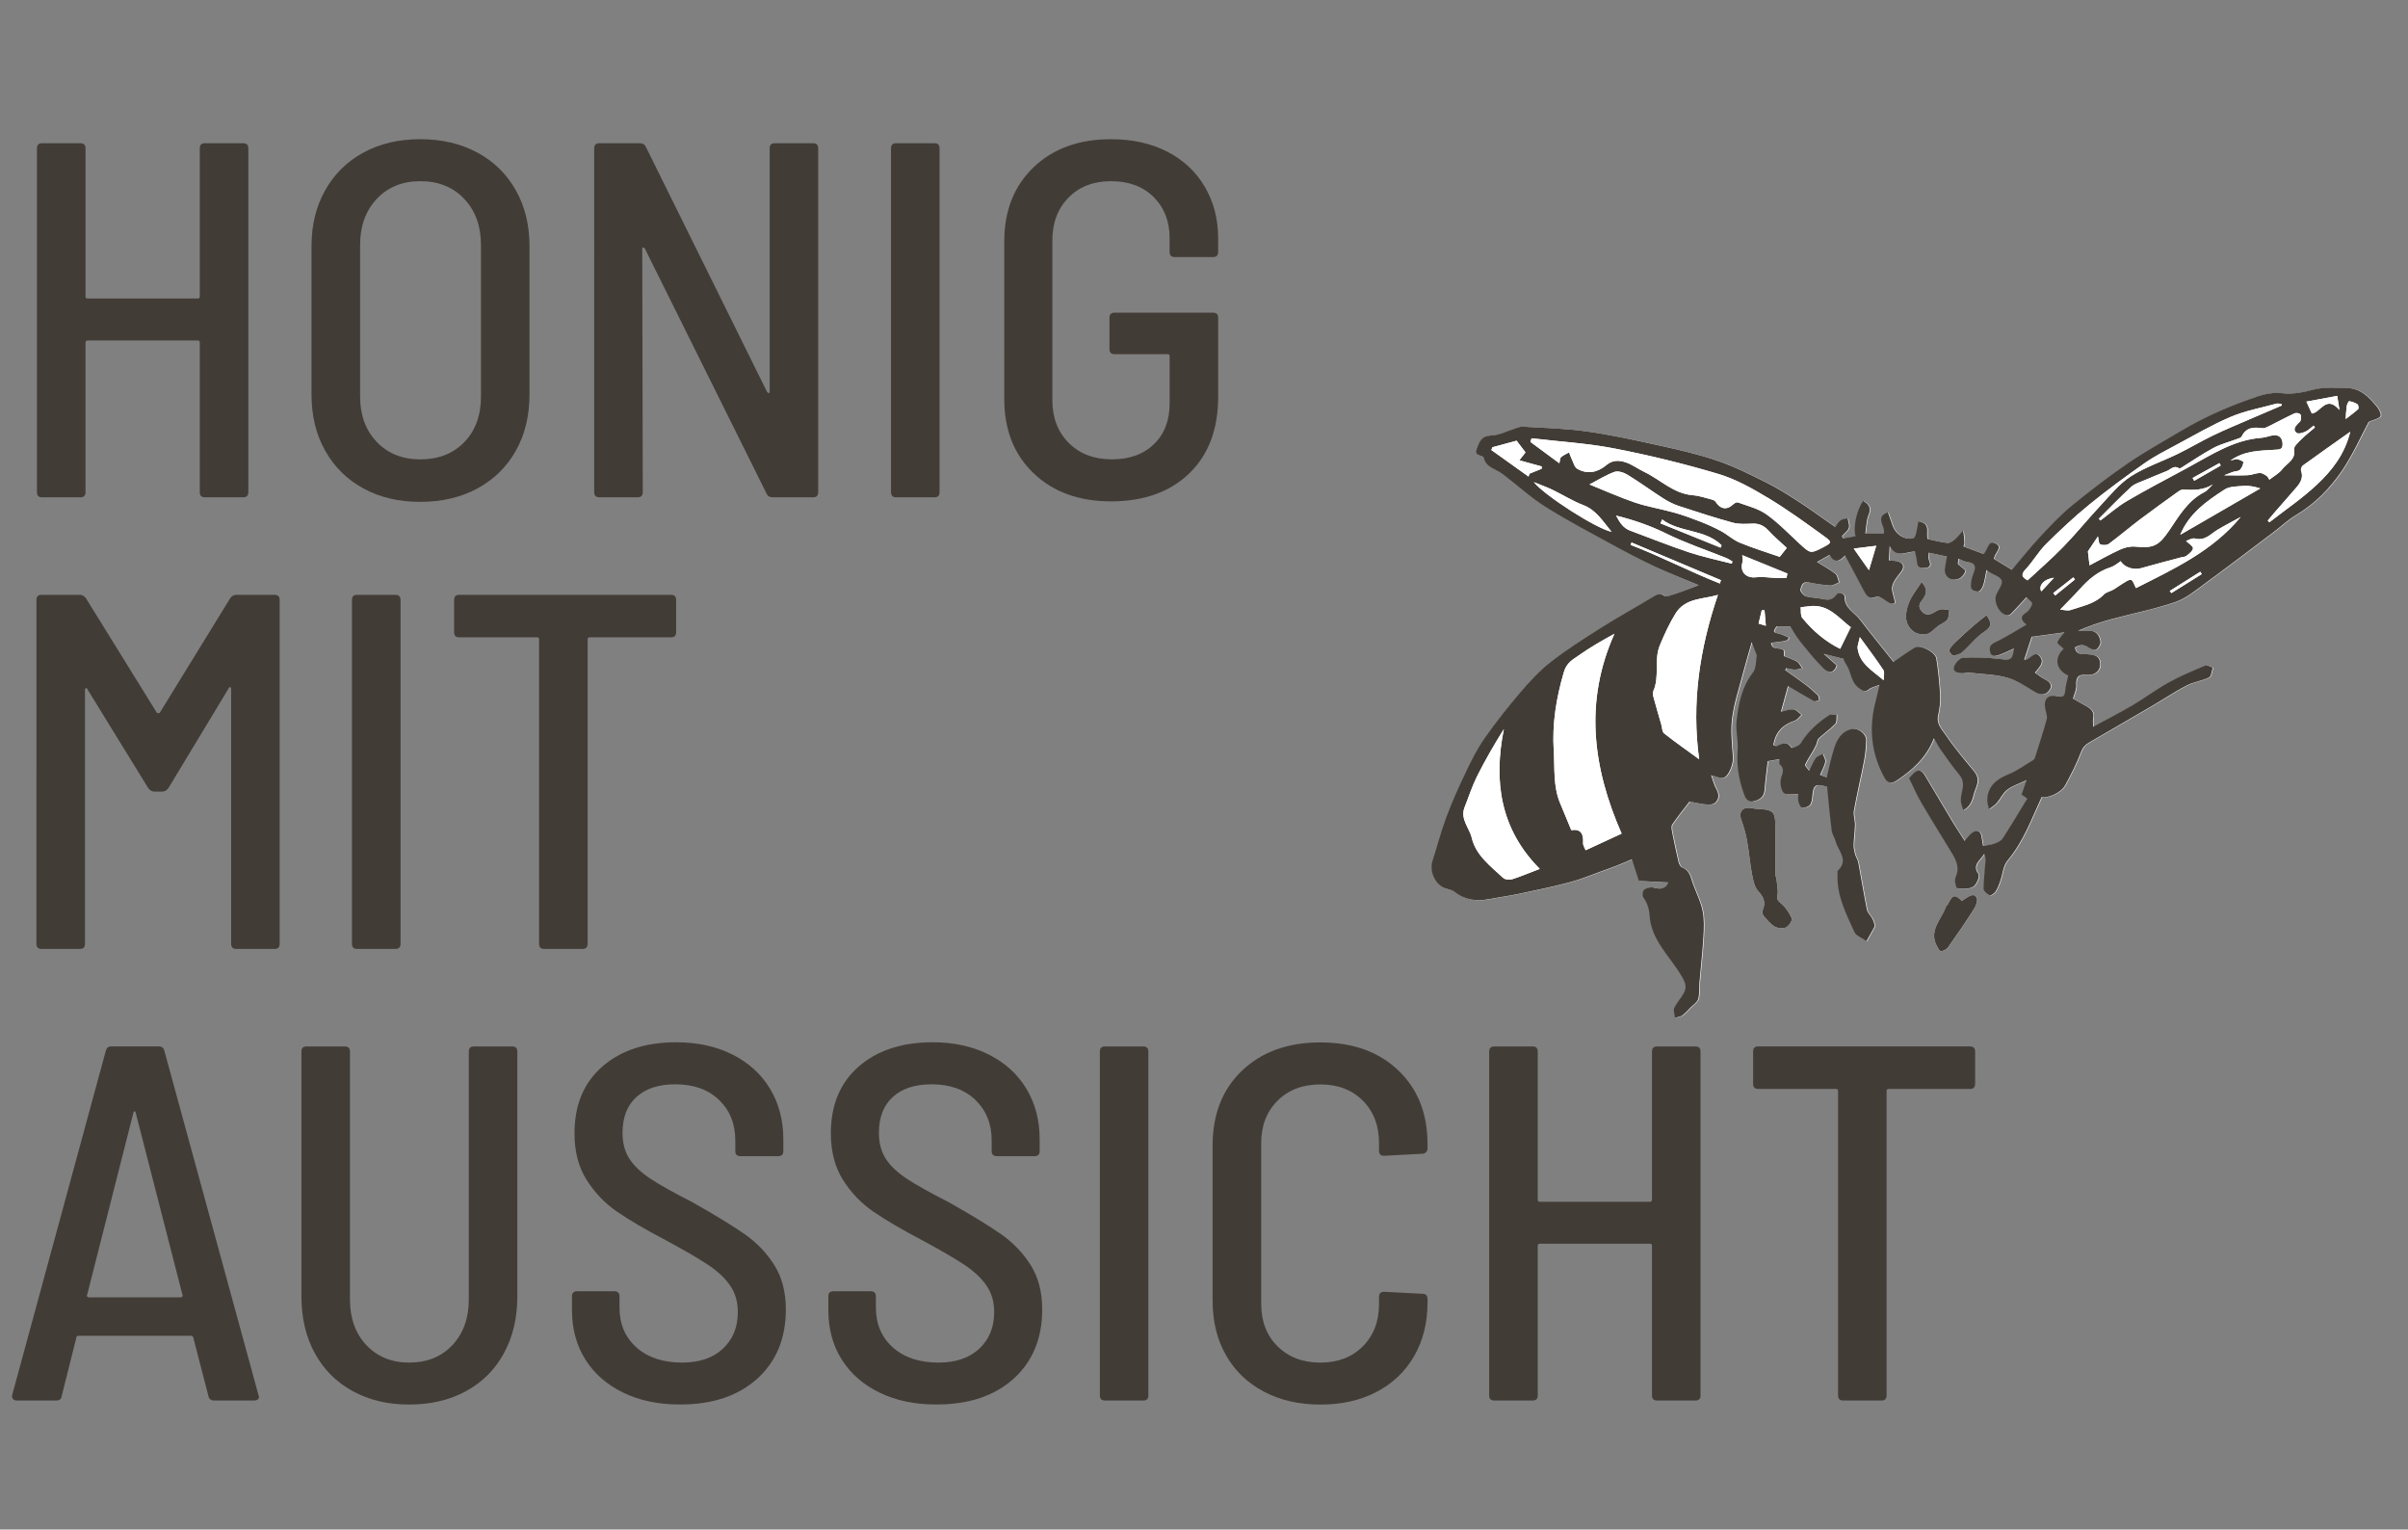 <?xml version="1.0" encoding="UTF-8"?> <svg xmlns="http://www.w3.org/2000/svg" xmlns:xlink="http://www.w3.org/1999/xlink" version="1.1" id="Layer_1" x="0px" y="0px" width="200px" height="127px" viewBox="0 0 200 127" xml:space="preserve"><rect x="0" y="0" width="200" height="127" fill="#808080" stroke="none"/> <g> <path fill="#423C37" d="M17.013,11.892h3.19c0.28,0,0.422,0.142,0.422,0.42v28.56c0,0.28-0.142,0.42-0.422,0.42h-3.19 c-0.279,0-0.42-0.141-0.42-0.42V28.441c0-0.112-0.058-0.168-0.168-0.168H7.269c-0.111,0-0.167,0.056-0.167,0.168v12.432 c0,0.28-0.142,0.42-0.422,0.42H3.49c-0.279,0-0.421-0.141-0.421-0.42V12.312c0-0.279,0.142-0.42,0.421-0.42h3.19 c0.28,0,0.422,0.142,0.422,0.42v12.306c0,0.112,0.056,0.168,0.167,0.168h9.156c0.11,0,0.168-0.057,0.168-0.168V12.312 C16.593,12.033,16.733,11.892,17.013,11.892z"></path> <path fill="#423C37" d="M30.179,40.555c-1.356-0.74-2.414-1.785-3.17-3.129c-0.757-1.344-1.136-2.896-1.136-4.662V20.419 c0-1.736,0.379-3.276,1.136-4.62c0.756-1.345,1.813-2.388,3.17-3.128c1.359-0.741,2.935-1.113,4.726-1.113 c1.793,0,3.375,0.372,4.746,1.113c1.371,0.741,2.438,1.784,3.192,3.128c0.756,1.344,1.135,2.884,1.135,4.62v12.347 c0,1.766-0.379,3.318-1.135,4.662c-0.755,1.344-1.821,2.389-3.192,3.129c-1.37,0.742-2.952,1.113-4.746,1.113 C33.113,41.67,31.539,41.299,30.179,40.555z M38.559,36.715c0.924-0.952,1.388-2.212,1.388-3.78v-12.6 c0-1.567-0.464-2.842-1.388-3.821s-2.144-1.47-3.654-1.47c-1.484,0-2.688,0.489-3.611,1.47c-0.924,0.979-1.385,2.254-1.385,3.821 v12.6c0,1.54,0.461,2.793,1.385,3.76c0.925,0.966,2.127,1.448,3.611,1.448C36.416,38.141,37.635,37.667,38.559,36.715z"></path> <path fill="#423C37" d="M64.346,11.892h3.19c0.278,0,0.42,0.142,0.42,0.42v28.56c0,0.28-0.142,0.42-0.42,0.42h-3.358 c-0.252,0-0.42-0.099-0.504-0.294l-10.121-20.37c-0.058-0.057-0.104-0.084-0.147-0.084c-0.041,0-0.063,0.042-0.063,0.126 l0.043,20.201c0,0.28-0.142,0.42-0.42,0.42h-3.193c-0.278,0-0.42-0.141-0.42-0.42V12.312c0-0.279,0.142-0.42,0.42-0.42h3.361 c0.252,0,0.42,0.1,0.504,0.294l10.078,20.369c0.057,0.058,0.104,0.084,0.147,0.084c0.041,0,0.063-0.042,0.063-0.126V12.312 C63.926,12.033,64.066,11.892,64.346,11.892z"></path> <path fill="#423C37" d="M74.005,40.872v-28.56c0-0.279,0.14-0.42,0.419-0.42h3.192c0.278,0,0.42,0.142,0.42,0.42v28.56 c0,0.28-0.142,0.42-0.42,0.42h-3.192C74.145,41.292,74.005,41.152,74.005,40.872z"></path> <path fill="#423C37" d="M85.848,39.297c-1.625-1.555-2.437-3.604-2.437-6.153V20.042c0-2.548,0.812-4.6,2.437-6.153 c1.623-1.554,3.767-2.331,6.426-2.331c1.764,0,3.317,0.344,4.66,1.029c1.346,0.688,2.389,1.658,3.129,2.919 c0.742,1.26,1.113,2.688,1.113,4.283v1.135c0,0.279-0.143,0.42-0.42,0.42h-3.194c-0.276,0-0.417-0.141-0.417-0.42v-1.135 c0-1.398-0.44-2.541-1.325-3.423c-0.881-0.882-2.062-1.322-3.545-1.322c-1.457,0-2.633,0.455-3.526,1.364 c-0.896,0.91-1.344,2.094-1.344,3.549v13.271c0,1.456,0.452,2.641,1.364,3.55c0.908,0.909,2.104,1.363,3.59,1.363 c1.455,0,2.616-0.419,3.485-1.26c0.867-0.84,1.302-1.975,1.302-3.402v-3.905c0-0.11-0.057-0.168-0.17-0.168h-4.408 c-0.277,0-0.42-0.141-0.42-0.42v-2.604c0-0.28,0.143-0.42,0.42-0.42h8.189c0.278,0,0.42,0.141,0.42,0.42v6.552 c0,2.717-0.808,4.845-2.414,6.385c-1.609,1.54-3.772,2.311-6.488,2.311C89.614,41.628,87.471,40.85,85.848,39.297z"></path> <path fill="#423C37" d="M19.617,49.39h3.19c0.28,0,0.422,0.142,0.422,0.42v28.561c0,0.279-0.142,0.421-0.422,0.421h-3.19 c-0.279,0-0.42-0.142-0.42-0.421V57.203c0-0.084-0.027-0.132-0.084-0.146c-0.058-0.013-0.099,0.021-0.125,0.104l-4.998,8.272 c-0.142,0.196-0.31,0.293-0.504,0.293h-0.673c-0.194,0-0.364-0.097-0.504-0.293l-5.041-8.188c-0.026-0.084-0.07-0.118-0.125-0.104 c-0.058,0.016-0.084,0.063-0.084,0.146v21.084c0,0.279-0.142,0.421-0.42,0.421h-3.19c-0.281,0-0.423-0.142-0.423-0.421V49.81 c0-0.279,0.142-0.42,0.423-0.42h3.19c0.194,0,0.362,0.1,0.504,0.294l5.879,9.491c0.029,0.027,0.07,0.042,0.127,0.042 c0.056,0,0.099-0.015,0.125-0.042l5.838-9.491C19.252,49.49,19.42,49.39,19.617,49.39z"></path> <path fill="#423C37" d="M29.233,78.371V49.81c0-0.279,0.142-0.42,0.421-0.42h3.191c0.28,0,0.422,0.142,0.422,0.42v28.561 c0,0.279-0.142,0.421-0.422,0.421h-3.191C29.374,78.792,29.233,78.65,29.233,78.371z"></path> <path fill="#423C37" d="M56.157,49.811V52.5c0,0.279-0.142,0.419-0.42,0.419h-6.765c-0.11,0-0.166,0.057-0.166,0.168V78.37 c0,0.278-0.142,0.421-0.422,0.421h-3.191c-0.278,0-0.42-0.143-0.42-0.421V53.087c0-0.111-0.057-0.168-0.168-0.168h-6.467 c-0.281,0-0.42-0.141-0.42-0.419v-2.688c0-0.279,0.139-0.42,0.42-0.42h17.599C56.017,49.39,56.157,49.532,56.157,49.811z"></path> <path fill="#423C37" d="M17.308,115.91l-1.261-4.873c-0.028-0.082-0.1-0.125-0.211-0.125h-9.28c-0.142,0-0.209,0.043-0.209,0.125 l-1.22,4.873c-0.028,0.252-0.182,0.377-0.463,0.377H1.39c-0.142,0-0.246-0.041-0.313-0.125c-0.07-0.084-0.093-0.194-0.063-0.336 l7.771-28.561c0.055-0.252,0.209-0.379,0.461-0.379h3.948c0.253,0,0.404,0.127,0.462,0.379l7.811,28.561l0.043,0.127 c0,0.224-0.142,0.334-0.421,0.334h-3.317C17.517,116.287,17.363,116.162,17.308,115.91z M7.25,107.658 c0.041,0.041,0.091,0.063,0.146,0.063h7.602c0.058,0,0.104-0.021,0.146-0.063c0.043-0.041,0.049-0.076,0.021-0.104L11.259,92.35 c-0.027-0.055-0.058-0.084-0.084-0.084c-0.027,0-0.058,0.029-0.084,0.084l-3.863,15.203C7.199,107.582,7.207,107.617,7.25,107.658z "></path> <path fill="#423C37" d="M29.297,115.511c-1.358-0.741-2.407-1.79-3.149-3.149c-0.741-1.355-1.112-2.932-1.112-4.726V87.311 c0-0.281,0.142-0.422,0.42-0.422h3.19c0.279,0,0.42,0.141,0.42,0.422v20.578c0,1.566,0.455,2.836,1.365,3.801 c0.911,0.965,2.094,1.449,3.549,1.449c1.483,0,2.683-0.484,3.593-1.449c0.907-0.965,1.364-2.23,1.364-3.801V87.311 c0-0.281,0.14-0.422,0.42-0.422h3.192c0.278,0,0.42,0.141,0.42,0.422v20.325c0,1.794-0.371,3.367-1.113,4.726 c-0.742,1.359-1.793,2.408-3.15,3.149c-1.357,0.742-2.935,1.113-4.726,1.113C32.217,116.626,30.656,116.254,29.297,115.511z"></path> <path fill="#423C37" d="M51.768,115.636c-1.358-0.655-2.408-1.573-3.149-2.75c-0.742-1.176-1.113-2.547-1.113-4.114v-1.136 c0-0.278,0.142-0.418,0.421-0.418h3.106c0.278,0,0.42,0.14,0.42,0.418v0.925c0,1.373,0.469,2.478,1.407,3.317 s2.205,1.261,3.802,1.261c1.428,0,2.556-0.386,3.381-1.154c0.826-0.771,1.238-1.784,1.238-3.045c0-0.84-0.209-1.567-0.63-2.185 c-0.419-0.614-1.028-1.188-1.825-1.724c-0.8-0.53-1.955-1.203-3.466-2.018c-1.709-0.896-3.073-1.691-4.096-2.396 c-1.022-0.698-1.869-1.582-2.541-2.646c-0.672-1.064-1.008-2.354-1.008-3.865c0-2.353,0.77-4.2,2.309-5.543 c1.539-1.344,3.584-2.019,6.134-2.019c1.764,0,3.317,0.336,4.661,1.011c1.345,0.672,2.388,1.614,3.13,2.834 c0.739,1.219,1.112,2.625,1.112,4.221v0.969c0,0.277-0.142,0.42-0.42,0.42h-3.149c-0.281,0-0.42-0.143-0.42-0.42v-0.885 c0-1.37-0.447-2.49-1.344-3.357c-0.896-0.867-2.114-1.304-3.653-1.304c-1.373,0-2.443,0.353-3.213,1.052 c-0.771,0.7-1.156,1.691-1.156,2.98c0,0.839,0.188,1.555,0.567,2.145c0.377,0.586,0.959,1.139,1.742,1.657 c0.785,0.519,1.944,1.168,3.485,1.95c1.933,1.093,3.395,1.988,4.389,2.688c0.994,0.699,1.808,1.554,2.437,2.562 c0.631,1.009,0.944,2.229,0.944,3.656c0,2.405-0.791,4.323-2.373,5.752s-3.716,2.144-6.403,2.144 C54.7,116.626,53.125,116.295,51.768,115.636z"></path> <path fill="#423C37" d="M73.061,115.636c-1.358-0.655-2.407-1.573-3.149-2.75c-0.742-1.176-1.113-2.547-1.113-4.114v-1.136 c0-0.278,0.142-0.418,0.421-0.418h3.106c0.28,0,0.422,0.14,0.422,0.418v0.925c0,1.373,0.47,2.478,1.406,3.317 c0.938,0.84,2.204,1.261,3.801,1.261c1.429,0,2.556-0.386,3.381-1.154c0.824-0.771,1.238-1.784,1.238-3.045 c0-0.84-0.209-1.567-0.632-2.185c-0.418-0.614-1.026-1.188-1.825-1.724c-0.798-0.53-1.953-1.203-3.466-2.018 c-1.707-0.896-3.071-1.691-4.094-2.396c-1.022-0.698-1.869-1.582-2.541-2.646c-0.672-1.064-1.008-2.354-1.008-3.865 c0-2.353,0.771-4.2,2.309-5.543c1.541-1.344,3.584-2.019,6.134-2.019c1.764,0,3.315,0.336,4.659,1.011 c1.347,0.672,2.388,1.614,3.132,2.834c0.739,1.219,1.11,2.625,1.11,4.221v0.969c0,0.277-0.142,0.42-0.42,0.42h-3.147 c-0.281,0-0.42-0.143-0.42-0.42v-0.885c0-1.37-0.449-2.49-1.345-3.357s-2.114-1.304-3.653-1.304c-1.373,0-2.443,0.353-3.213,1.052 c-0.771,0.7-1.154,1.691-1.154,2.98c0,0.839,0.188,1.555,0.565,2.145c0.377,0.586,0.959,1.139,1.742,1.657 c0.785,0.519,1.944,1.168,3.485,1.95c1.933,1.093,3.396,1.988,4.39,2.688c0.992,0.699,1.808,1.554,2.437,2.562 c0.631,1.009,0.944,2.229,0.944,3.656c0,2.405-0.793,4.323-2.373,5.752c-1.582,1.429-3.717,2.144-6.403,2.144 C75.993,116.626,74.417,116.295,73.061,115.636z"></path> <path fill="#423C37" d="M91.35,115.869V87.311c0-0.281,0.142-0.422,0.42-0.422h3.189c0.279,0,0.419,0.141,0.419,0.422v28.56 c0,0.278-0.14,0.418-0.419,0.418H91.77C91.491,116.287,91.35,116.148,91.35,115.869z"></path> <path fill="#423C37" d="M104.976,115.552c-1.356-0.713-2.407-1.722-3.149-3.022s-1.111-2.807-1.111-4.514V95.121 c0-2.604,0.818-4.682,2.456-6.235c1.64-1.556,3.802-2.331,6.487-2.331c2.688,0,4.848,0.771,6.469,2.312 c1.623,1.541,2.438,3.584,2.438,6.133v0.336c0,0.142-0.041,0.253-0.127,0.335c-0.082,0.086-0.182,0.127-0.293,0.127l-3.189,0.17 c-0.278,0-0.42-0.142-0.42-0.422v-0.632c0-1.453-0.449-2.631-1.348-3.526c-0.896-0.896-2.068-1.345-3.525-1.345 c-1.455,0-2.641,0.446-3.547,1.345c-0.91,0.896-1.365,2.073-1.365,3.526v13.356c0,1.455,0.455,2.631,1.365,3.524 c0.906,0.896,2.092,1.347,3.547,1.347c1.457,0,2.631-0.449,3.525-1.347c0.896-0.896,1.348-2.069,1.348-3.524v-0.59 c0-0.277,0.142-0.419,0.42-0.419l3.189,0.166c0.279,0,0.42,0.142,0.42,0.423v0.293c0,1.681-0.369,3.164-1.109,4.453 c-0.744,1.286-1.787,2.28-3.131,2.979c-1.346,0.701-2.897,1.052-4.662,1.052C107.896,116.626,106.334,116.268,104.976,115.552z"></path> <path fill="#423C37" d="M137.631,86.889h3.188c0.28,0,0.422,0.141,0.422,0.422v28.56c0,0.278-0.142,0.418-0.422,0.418h-3.188 c-0.281,0-0.422-0.14-0.422-0.418v-12.433c0-0.112-0.059-0.168-0.17-0.168h-9.152c-0.113,0-0.168,0.056-0.168,0.168v12.433 c0,0.278-0.143,0.418-0.42,0.418h-3.193c-0.277,0-0.42-0.14-0.42-0.418v-28.56c0-0.281,0.143-0.422,0.42-0.422h3.193 c0.277,0,0.42,0.141,0.42,0.422v12.306c0,0.11,0.055,0.168,0.168,0.168h9.152c0.111,0,0.17-0.058,0.17-0.168V87.311 C137.211,87.029,137.349,86.889,137.631,86.889z"></path> <path fill="#423C37" d="M164.047,87.311v2.688c0,0.279-0.143,0.419-0.422,0.419h-6.762c-0.113,0-0.17,0.06-0.17,0.17v25.282 c0,0.279-0.142,0.418-0.418,0.418h-3.193c-0.277,0-0.418-0.139-0.418-0.418V90.586c0-0.111-0.06-0.171-0.17-0.171h-6.467 c-0.281,0-0.42-0.14-0.42-0.418v-2.688c0-0.279,0.139-0.422,0.42-0.422h17.6C163.906,86.889,164.047,87.029,164.047,87.311z"></path> </g> <g> <path fill="#FFFFFF" d="M141.091,48.591c-0.873,0.327-1.639,0.624-2.41,0.896c-0.133,0.046-0.334,0.047-0.439-0.025 c-0.35-0.234-0.596-0.08-0.897,0.104c-1.433,0.866-2.901,1.674-4.317,2.568c-1.433,0.904-2.869,1.818-4.203,2.86 c-0.938,0.73-1.756,1.636-2.533,2.543c-1.023,1.2-2.008,2.448-2.916,3.74c-0.594,0.843-1.066,1.78-1.521,2.715 c-0.598,1.248-1.172,2.515-1.657,3.808c-0.457,1.211-0.771,2.472-1.177,3.705c-0.269,0.822,0.207,1.925,1.007,2.24 c0.28,0.112,0.62,0.146,0.85,0.328c0.857,0.683,1.813,0.786,2.846,0.592c0.823-0.157,1.657-0.271,2.479-0.44 c1.416-0.299,2.836-0.594,4.235-0.963c0.888-0.23,1.74-0.594,2.606-0.902c0.486-0.176,0.97-0.351,1.449-0.539 c0.361-0.143,0.715-0.303,1.101-0.467c0.213,0.672,0.403,1.266,0.575,1.803c0.89,0.043,1.677,0.084,2.453,0.123 c-0.19,0.49-0.592,0.604-1.229,0.428c-0.237-0.066-0.59,0.021-0.789,0.173c-0.123,0.095-0.159,0.511-0.06,0.655 c0.314,0.449,0.476,0.92,0.509,1.457c0.129,2.111,1.743,3.463,2.709,5.144c0.297,0.517,0.396,0.886,0.127,1.351 c-0.24,0.421-0.584,0.785-0.783,1.22c-0.096,0.218,0.031,0.537,0.058,0.81c0.203-0.062,0.438-0.076,0.604-0.191 c0.266-0.188,0.48-0.445,0.713-0.682c0.223-0.226,0.545-0.424,0.619-0.691c0.119-0.438,0.063-0.932,0.104-1.396 c0.104-1.258,0.254-2.511,0.326-3.771c0.043-0.724,0.071-1.478-0.072-2.179c-0.157-0.765-0.532-1.479-0.799-2.222 c-0.188-0.522-0.25-1.11-0.896-1.352c-0.142-0.052-0.257-0.291-0.3-0.462c-0.188-0.809-0.362-1.615-0.521-2.428 c-0.043-0.224-0.105-0.521-0.002-0.678c0.479-0.703,1.021-1.367,1.432-1.9c0.613,0.101,1.105,0.236,1.603,0.248 c0.698,0.017,0.994-0.633,0.655-1.234c-0.207-0.365-0.313-0.791-0.465-1.203c0.457,0.104,0.783,0.286,1.031,0.213 c0.463-0.136,0.822-1.173,0.787-1.678c-0.072-1.093-0.209-2.207-0.068-3.278c0.164-1.262,0.58-2.49,0.9-3.729 c0.229-0.864,0.484-1.721,0.729-2.581c0.146,0.381,0.272,0.718,0.422,1.096c-0.088,0.427-0.029,1.051-0.313,1.412 c-0.941,1.207-1.209,2.616-1.371,4.05c-0.088,0.784,0.147,1.605,0.088,2.398c-0.099,1.252,0.098,2.438,0.506,3.604 c0.143,0.397,0.32,0.788,0.844,0.655c0.467-0.116,0.844-0.35,0.887-0.932c0.059-0.797,0.17-1.595,0.262-2.395 c0.354-0.063,0.67-0.117,0.984-0.174c0,0.181-0.054,0.372,0.014,0.43c0.387,0.344,0.279,0.648,0.129,1.096 c-0.129,0.375-0.053,0.989,0.193,1.271c0.195,0.221,0.785,0.096,1.215,0.12c0,0.116-0.037,0.364,0.014,0.596 c0.041,0.188,0.162,0.479,0.293,0.505c0.197,0.041,0.496-0.045,0.642-0.188c0.146-0.146,0.194-0.427,0.213-0.649 c0.086-1.056,0.238-1.167,1.233-0.886c0.125,1.229,0.23,2.438,0.386,3.646c0.039,0.311,0.25,0.597,0.33,0.903 c0.196,0.788,1.112,1.524,0.185,2.41c-0.07,0.067-0.027,0.261-0.031,0.394c-0.058,1.723,0.723,3.207,1.396,4.707 c0.148,0.336,0.66,0.514,1.004,0.766c0.19-0.338,0.389-0.676,0.572-1.016c0.053-0.097,0.129-0.211,0.109-0.301 c-0.037-0.197-0.104-0.396-0.2-0.572c-0.134-0.248-0.388-0.463-0.438-0.724c-0.264-1.299-0.469-2.606-0.715-3.907 c-0.049-0.251-0.211-0.479-0.275-0.725c-0.068-0.246-0.121-0.508-0.115-0.764c0.019-0.554,0.103-1.104,0.109-1.655 c0.008-0.392-0.154-0.802-0.088-1.177c0.252-1.399,0.584-2.789,0.854-4.188c0.104-0.538,0.144-1.092,0.164-1.642 c0.02-0.55-0.664-1.075-1.215-0.946c-0.865,0.201-1.225,0.897-1.459,1.644c-0.24,0.761-0.395,1.545-0.6,2.366 c-0.222-0.082-0.395-0.146-0.556-0.208c0.161-0.378,0.36-0.712,0.433-1.069c0.039-0.203-0.131-0.447-0.205-0.674 c-0.199,0.117-0.459,0.189-0.586,0.359c-0.205,0.271-0.32,0.605-0.543,1.051c-0.158-0.229-0.375-0.423-0.338-0.511 c0.154-0.364,0.395-0.695,0.594-1.042c0.113-0.197,0.229-0.396,0.322-0.604c0.082-0.174,0.082-0.416,0.207-0.532 c0.447-0.423,0.965-0.772,1.387-1.22c0.145-0.15,0.08-0.498,0.111-0.756c-0.207,0.007-0.464-0.063-0.613,0.032 c-0.943,0.619-1.775,1.354-2.373,2.346c-0.131,0.217-0.738,0.413-0.756,0.388c-0.365-0.595-0.804-0.363-1.252-0.158 c-0.057,0.024-0.148-0.047-0.266-0.085c0.168-1.088,0.796-1.699,1.783-2.026c0.213-0.072,0.371-0.319,0.554-0.486 c-0.216-0.156-0.423-0.428-0.649-0.444c-0.347-0.028-0.705,0.117-1.058,0.188c0.188-0.696,0.388-1.405,0.582-2.127 c0.731,0.433,1.429,0.854,2.14,1.245c0.105,0.059,0.299-0.041,0.451-0.067c-0.031-0.138-0.02-0.32-0.104-0.403 c-0.314-0.313-0.648-0.61-1.006-0.879c-0.56-0.426-1.142-0.818-1.714-1.227c0.031-0.051,0.063-0.104,0.099-0.157 c0.235,0.045,0.473,0.114,0.705,0.12c0.205,0.003,0.41-0.066,0.614-0.104c-0.141-0.188-0.239-0.441-0.426-0.554 c-0.334-0.201-0.72-0.314-1.084-0.465c-0.009-0.171-0.019-0.344-0.024-0.479c-0.326-0.296-0.983,0.054-1.054-0.623 c1.381-0.158,1.381-0.158,1.476-0.438c-0.246-0.1-0.482-0.229-0.737-0.296c-0.597-0.154-0.599-0.142-0.29-0.625 c0.365,0,0.68,0,1.156,0c0.186,0.289,0.44,0.781,0.781,1.207c0.629,0.79,1.264,1.581,1.979,2.29 c0.323,0.325,0.851,0.482,1.082-0.271c-0.326-0.29-0.666-0.589-1.076-0.952c0.569,0.146,1.035,0.263,1.646,0.417 c0.021,0.041,0.1,0.278,0.231,0.477c0.414,0.604,0.367,1.449,1.019,1.93c0.272,0.202,0.506,0.419,0.875,0.119 c0.209-0.171,0.516-0.225,0.862-0.366c-0.131,0.563-0.2,0.93-0.299,1.289c-0.608,2.26-0.399,4.433,0.746,6.479 c0.172,0.31,0.479,0.502,0.935,0.207c1.358-0.89,2.521-1.938,3.146-3.547c0.197,0.348,0.334,0.646,0.521,0.908 c0.504,0.71,1.002,1.432,1.559,2.104c0.316,0.379,0.386,0.752,0.291,1.205c-0.063,0.324-0.146,0.655-0.141,0.982 c0.002,0.252,0.129,0.505,0.207,0.779c0.818-0.44,0.762-1.168,1.008-1.75c0.228-0.532,0.299-0.977-0.102-1.459 c-0.805-0.979-1.637-1.947-2.342-2.997c-0.316-0.474-0.828-0.938-0.656-1.673c0.127-0.545,0.189-1.126,0.162-1.685 c-0.053-1.012-0.16-2.023-0.313-3.025c-0.084-0.539-1.324-1.182-1.76-0.929c-0.611,0.355-1.18,0.787-1.801,1.207 c-0.936-1.176-1.879-2.335-2.789-3.521c-0.465-0.605-1.313-0.952-1.273-1.927c0.006-0.163-0.436-0.473-0.709-0.093 c-0.315,0.438-0.713,0.397-1.164,0.302c-0.44-0.094-0.912-0.079-1.338-0.214c-0.203-0.063-0.496-0.41-0.457-0.55 c0.072-0.281,0.146-0.716,0.681-0.602c0.596,0.129,1.205,0.218,1.813,0.256c0.229,0.016,0.473-0.163,0.709-0.25 c-0.094-0.246-0.117-0.577-0.293-0.718c-0.44-0.353-0.953-0.621-1.531-0.98c0.394-0.221,0.703-0.396,1.045-0.59 c0.328,0.607,0.72,0.665,1.283,0.051c0.539,1.009,1.041,1.925,1.521,2.851c0.203,0.393,0.438,0.809,0.924,0.623 c0.337-0.128,0.483-0.022,0.726,0.134c0.346,0.227,0.711,0.567,0.979,0.313c-0.11-0.583-0.319-1.019-0.231-1.385 c0.104-0.426,0.438-0.807,0.718-1.173c0.257-0.33,0.271-0.637-0.091-0.813c-0.271-0.132-0.625-0.104-0.9-0.143 c0.016-0.288,0.029-0.648,0.061-1.197c0.586,1.105,1.396,0.432,2.104,0.47c0.061,0.296,0.146,0.573,0.161,0.854 c0.024,0.542,0.39,0.536,0.757,0.486c0.438-0.06,0.368-0.328,0.241-0.646c-0.063-0.166-0.013-0.376-0.013-0.605 c0.551,0.117,1.041,0.224,1.506,0.322c-0.06,0.35-0.135,0.688-0.174,1.031c-0.064,0.576,0.461,1.099,1.176,0.8 c0.233-0.098,0.455-0.378,0.531-0.623c0.03-0.102-0.338-0.324-0.625-0.582c0-0.017,0.019-0.202,0.039-0.456 c0.299,0.116,0.53,0.263,0.776,0.292c0.717,0.085,0.678,0.457,0.465,0.982c-0.123,0.301-0.188,0.64-0.203,0.963 c-0.021,0.416,0.354,0.521,0.64,0.488c0.151-0.02,0.328-0.331,0.396-0.54c0.121-0.381,0.168-0.783,0.264-1.241 c0.156,0.121,0.207,0.163,0.262,0.198c0.354,0.225,0.92,0.389,1.004,0.688c0.089,0.314-0.28,0.76-0.448,1.148 c-0.267,0.624,0.271,1.664,0.909,1.73c0.107,0.013,0.259-0.074,0.341-0.161c0.405-0.417,0.797-0.851,1.252-1.345 c0.2,0.224,0.509,0.437,0.478,0.554c-0.076,0.271-0.271,0.568-0.502,0.719c-0.483,0.313-0.494,0.584,0.022,1.006 c-0.869,0.5-1.683,1.028-2.552,1.438c-0.407,0.193-0.549,0.381-0.473,0.794c0.092,0.483,0.447,0.382,0.725,0.292 c0.438-0.144,0.852-0.361,1.261-0.543c-0.11,0.94-0.241,0.98-1.123,0.875c-1.022-0.122-2.063-0.17-3.09-0.109 c-0.287,0.016-0.726,0.495-0.772,0.813c-0.063,0.403,0.403,0.498,0.787,0.476c0.198-0.013,0.403-0.057,0.598-0.034 c1.027,0.116,2.087,0.13,3.068,0.409c0.814,0.232,1.56,0.76,2.305,1.204c0.436,0.256,0.836,0.239,1.123-0.107 c0.324-0.386,0.177-0.729-0.293-0.955c-0.291-0.142-0.549-0.353-0.857-0.561c0.313-0.42,0.823-0.829,0.422-1.334 c-0.479-0.605-0.811,0.313-1.318,0.266c0.223-0.684,0.43-1.323,0.623-1.913c0.961-0.131,1.92-0.262,2.721-0.369 c-0.188,0.25-0.459,0.513-0.584,0.832c-0.037,0.097,0.33,0.353,0.517,0.535c-0.802,0.749-0.666,1.732,0.384,2.234 c-0.089,0.417-0.225,0.835-0.255,1.261c-0.034,0.465-0.198,0.542-0.64,0.441c-0.807-0.182-1.182,0.253-1.006,1.081 c0.06,0.274,0.183,0.58,0.115,0.826c-0.299,1.09-0.65,2.165-0.994,3.241c-0.022,0.074-0.113,0.138-0.188,0.183 c-0.638,0.382-1.244,0.835-1.925,1.114c-1.004,0.409-1.766,0.961-1.836,2.127c-0.014,0.268,0.093,0.538,0.145,0.811 c0.219-0.168,0.471-0.307,0.646-0.512c0.313-0.354,0.511-0.832,0.871-1.104c0.439-0.334,1.004-0.51,1.607-0.8 c-0.152,0.441-0.283,0.822-0.42,1.204c0.129,0.094,0.26,0.187,0.473,0.338c-0.688,1.129-1.342,2.226-2.033,3.292 c-0.129,0.201-0.416,0.333-0.658,0.422c-0.293,0.105-0.614,0.136-0.971,0.207c-0.041-0.236-0.09-0.482-0.123-0.732 c-0.065-0.527-0.399-0.676-0.826-0.332c-0.207,0.164-0.357,0.396-0.58,0.646c-0.352-0.548-0.68-1.033-0.982-1.538 c-0.779-1.292-1.552-2.593-2.322-3.893c-0.273-0.462-0.592-0.563-0.982-0.138c-0.105,0.112-0.214,0.228-0.339,0.361 c0.339,0.682,0.634,1.385,1.017,2.038c0.83,1.418,1.709,2.811,2.561,4.22c0.375,0.618,0.637,1.239,0.281,1.996 c-0.111,0.233,0.047,0.869,0.135,0.88c0.443,0.055,0.98,0.092,1.338-0.119c0.271-0.164,0.563-0.867,0.438-1.043 c-0.567-0.794,0.178-1.152,0.478-1.686c0.099,0.228,0.108,0.443,0.094,0.666c-0.053,0.744-0.151,1.494-0.146,2.242 c0,0.188,0.285,0.438,0.498,0.535c0.1,0.047,0.389-0.153,0.492-0.313c0.17-0.252,0.278-0.552,0.383-0.845 c0.203-0.573,0.236-1.28,0.602-1.715c1.326-1.576,2.004-3.475,2.852-5.297c0.541,0.123,1.607-0.346,1.945-0.967 c0.484-0.892,0.947-1.803,1.311-2.748c0.146-0.384,0.343-0.604,0.664-0.791c1.769-1.022,3.535-2.05,5.297-3.083 c0.942-0.555,1.856-1.167,2.826-1.668c0.578-0.299,1.271-0.376,1.853-0.665c0.192-0.094,0.211-0.536,0.31-0.82 c-0.207-0.063-0.461-0.238-0.611-0.174c-1.021,0.429-2.045,0.852-3.01,1.385c-1.051,0.581-2.019,1.311-3.054,1.922 c-1.036,0.611-2.11,1.156-3.266,1.783c0-0.347-0.033-0.528,0.006-0.693c0.112-0.51-0.149-0.791-0.554-1.012 c-0.379-0.208-0.754-0.427-1.121-0.635c0.109-0.413,0.298-0.759,0.272-1.087c-0.058-0.744,0.214-0.951,0.938-0.892 c0.689,0.06,1.133-0.415,1.037-1.059c-0.082-0.545-0.537-0.614-1.037-0.646c-0.379-0.026-0.938,0.126-1.047-0.57 c0.379-0.214,0.725-0.286,1.127,0.017c0.172,0.129,0.518,0.242,0.646,0.157c0.188-0.123,0.377-0.457,0.345-0.664 c-0.078-0.472-0.319-0.888-0.91-0.892c-0.313-0.003-0.629,0-0.944,0c0.892-0.385,1.787-0.696,2.696-0.943 c1.791-0.484,3.623-0.839,5.375-1.438c0.906-0.311,1.703-0.984,2.496-1.564c1.916-1.401,3.808-2.843,5.703-4.272 c0.603-0.456,1.155-0.988,1.801-1.37c1.604-0.954,2.88-2.267,3.896-3.781c0.871-1.302,1.515-2.759,2.164-3.976 c0.435-0.189,0.834-0.248,0.981-0.473c0.097-0.144-0.12-0.586-0.307-0.801c-0.688-0.795-1.299-1.531-2.609-1.545 c-0.883-0.009-1.771-0.078-2.616,0.136c-0.873,0.222-1.701,0.409-2.625,0.303c-0.64-0.075-1.345,0.037-1.961,0.241 c-2.261,0.751-4.447,1.688-6.496,2.918c-1.438,0.867-2.922,1.674-4.308,2.622c-1.602,1.097-3.147,2.276-4.649,3.505 c-0.955,0.778-1.815,1.686-2.66,2.59c-0.83,0.892-1.588,1.853-2.379,2.786c-0.56-0.339-1.041-0.631-1.491-0.904 c0.02-0.487,0.776-0.948,0.145-1.275c-0.664-0.343-0.646,0.567-1.012,0.864c-0.558-0.208-1.109-0.416-1.67-0.624 c0.03-0.114,0.09-0.222,0.084-0.324c-0.021-0.338-0.063-0.675-0.101-1.012c-0.233,0.261-0.446,0.545-0.709,0.775 c-0.158,0.142-0.403,0.296-0.591,0.274c-0.553-0.063-1.096-0.208-1.643-0.322c-0.209-0.472,0.34-1.301-0.785-1.471 c-0.063,0.358-0.11,0.69-0.192,1.012c-0.037,0.148-0.13,0.378-0.229,0.398c-0.729,0.146-1.453-0.313-1.711-1.051 c-0.132-0.371-0.263-0.74-0.394-1.118c-1.16,0.422-0.142,1.21-0.345,1.758c-0.496,0-0.983,0-1.535,0 c0.093-0.563,0.08-1.087,0.269-1.528c0.253-0.602,0.021-0.898-0.444-1.173c-0.527,0.728-0.846,2.138-0.642,2.931 c-0.346,0.061-0.685,0.119-1.021,0.181c-0.031-0.064-0.066-0.13-0.103-0.193c0.199-0.22,0.486-0.412,0.572-0.669 c0.08-0.235-0.058-0.545-0.099-0.821c-0.203,0.063-0.442,0.077-0.602,0.197c-0.188,0.147-0.309,0.388-0.426,0.542 c-0.985-0.688-1.979-1.412-3.002-2.08c-0.885-0.575-1.779-1.143-2.721-1.61c-1.328-0.662-2.67-1.334-4.068-1.812 c-1.58-0.539-3.223-0.911-4.854-1.271c-1.994-0.441-3.994-0.88-6.016-1.163c-1.76-0.248-3.549-0.283-5.322-0.396 c-0.188-0.012-0.383,0.079-0.566,0.139c-0.676,0.208-1.344,0.57-2.022,0.596c-0.844,0.027-0.989,0.554-1.206,1.122 c-0.197,0.517,0.245,0.501,0.512,0.642c0.035,0.019,0.069,0.064,0.08,0.104c0.16,0.713,0.807,0.876,1.328,1.185 c0.168,0.099,0.323,0.225,0.479,0.347c1.112,0.857,2.164,1.815,3.353,2.562c1.776,1.112,3.641,2.092,5.481,3.1 c1.18,0.646,2.373,1.27,3.588,1.841C138.645,47.607,139.852,48.07,141.091,48.591z M147.46,69.247c0-1.917,0.017-2.001-1.653-2.095 c-0.176-0.014-0.351-0.061-0.524-0.073c-0.563-0.054-0.865,0.385-0.683,0.911c0.199,0.576,0.384,1.162,0.494,1.76 c0.174,0.95,0.25,1.919,0.428,2.867c0.091,0.478,0.197,1.031,0.498,1.361c0.461,0.504,0.66,0.943,0.388,1.582 c-0.056,0.131-0.031,0.363,0.059,0.469c0.275,0.33,0.563,0.688,0.926,0.902c0.252,0.15,0.688,0.193,0.944,0.074 c0.239-0.111,0.55-0.584,0.479-0.75c-0.192-0.463-0.504-0.931-0.891-1.24c-0.295-0.234-0.353-0.355-0.289-0.723 c0.069-0.423-0.047-0.877-0.093-1.314c-0.014-0.119-0.077-0.238-0.077-0.359C147.458,71.497,147.46,70.372,147.46,69.247z M162.954,74.809c-0.635-0.604-0.78-0.485-1.141,0.237c-0.047,0.099-0.156,0.168-0.191,0.265c-0.364,1.043-1.424,1.918-0.772,3.198 c0.093,0.181,0.24,0.476,0.351,0.472c0.211-0.011,0.483-0.146,0.606-0.321c0.744-1.052,1.472-2.112,2.162-3.2 c0.162-0.253,0.319-0.688,0.211-0.898c-0.229-0.451-0.604-0.135-0.908,0.031C163.161,74.652,163.063,74.734,162.954,74.809z M159.595,48.335c-0.379,0.601-0.813,1.107-1.041,1.698c-0.314,0.815-0.447,1.722,0.34,2.372c0.271,0.225,0.779,0.32,1.127,0.243 c0.354-0.076,0.639-0.448,0.959-0.679c0.252-0.18,0.584-0.296,0.762-0.529c0.146-0.189,0.109-0.515,0.156-0.781 c-0.24-0.022-0.49-0.101-0.721-0.06c-0.229,0.041-0.438,0.193-0.646,0.309c-0.363,0.192-0.658,0.151-0.938-0.183 c-0.271-0.324-0.197-0.563,0.041-0.877C159.946,49.432,160.196,48.959,159.595,48.335z M164.991,51.084 c-0.389,0.309-0.748,0.576-1.084,0.869c-0.516,0.448-1.02,0.907-1.512,1.378c-0.197,0.192-0.402,0.409-0.506,0.655 c-0.039,0.094,0.213,0.438,0.324,0.435c0.258-0.01,0.564-0.096,0.756-0.263c0.625-0.548,1.143-1.248,1.82-1.694 C165.415,52.058,165.452,51.729,164.991,51.084z"></path> <path fill="#423C37" d="M141.091,48.591c-1.238-0.521-2.445-0.983-3.615-1.529c-1.215-0.57-2.406-1.194-3.588-1.84 c-1.844-1.008-3.705-1.985-5.48-3.101c-1.188-0.743-2.238-1.701-3.354-2.562c-0.156-0.122-0.313-0.248-0.479-0.346 c-0.522-0.309-1.168-0.471-1.328-1.185c-0.01-0.04-0.045-0.087-0.08-0.104c-0.266-0.141-0.709-0.125-0.512-0.642 c0.217-0.568,0.361-1.096,1.207-1.123c0.68-0.022,1.348-0.387,2.021-0.595c0.188-0.06,0.381-0.148,0.564-0.139 c1.774,0.11,3.563,0.147,5.323,0.396c2.021,0.282,4.021,0.722,6.015,1.163c1.635,0.359,3.274,0.731,4.854,1.271 c1.399,0.477,2.74,1.147,4.067,1.812c0.941,0.469,1.837,1.035,2.722,1.61c1.024,0.668,2.017,1.394,3.002,2.08 c0.117-0.155,0.235-0.395,0.427-0.542c0.155-0.12,0.396-0.135,0.6-0.198c0.041,0.277,0.18,0.586,0.1,0.822 c-0.086,0.258-0.373,0.45-0.57,0.669c0.031,0.063,0.066,0.129,0.1,0.192c0.341-0.061,0.679-0.119,1.023-0.181 c-0.205-0.792,0.109-2.202,0.641-2.93c0.464,0.273,0.697,0.57,0.445,1.173c-0.188,0.441-0.178,0.964-0.27,1.528 c0.551,0,1.039,0,1.535,0c0.201-0.549-0.816-1.336,0.344-1.759c0.131,0.378,0.264,0.749,0.395,1.119 c0.258,0.736,0.979,1.197,1.711,1.05c0.103-0.021,0.191-0.25,0.229-0.397c0.082-0.32,0.129-0.652,0.191-1.012 c1.125,0.17,0.576,0.999,0.785,1.471c0.547,0.114,1.09,0.262,1.645,0.322c0.188,0.021,0.434-0.136,0.59-0.275 c0.264-0.229,0.477-0.516,0.709-0.775c0.035,0.338,0.08,0.675,0.102,1.013c0.006,0.104-0.053,0.209-0.084,0.324 c0.56,0.208,1.111,0.415,1.67,0.623c0.365-0.296,0.347-1.206,1.011-0.863c0.635,0.327-0.125,0.788-0.144,1.275 c0.449,0.273,0.935,0.563,1.49,0.903c0.791-0.935,1.551-1.896,2.381-2.785c0.844-0.905,1.703-1.812,2.658-2.591 c1.502-1.228,3.053-2.407,4.649-3.504c1.386-0.948,2.866-1.754,4.308-2.622c2.051-1.229,4.236-2.167,6.496-2.918 c0.617-0.205,1.321-0.315,1.961-0.241c0.926,0.106,1.752-0.081,2.625-0.303c0.848-0.214,1.732-0.146,2.617-0.136 c1.313,0.015,1.924,0.75,2.607,1.545c0.188,0.215,0.401,0.658,0.309,0.801c-0.146,0.225-0.551,0.281-0.98,0.473 c-0.65,1.216-1.293,2.673-2.164,3.976c-1.018,1.515-2.289,2.827-3.896,3.78c-0.646,0.383-1.199,0.916-1.803,1.371 c-1.896,1.431-3.785,2.871-5.701,4.272c-0.793,0.58-1.592,1.255-2.496,1.563c-1.752,0.6-3.584,0.954-5.375,1.438 c-0.91,0.248-1.809,0.562-2.697,0.943c0.315,0,0.633-0.003,0.945,0c0.59,0.004,0.832,0.42,0.908,0.892 c0.033,0.207-0.152,0.541-0.344,0.664c-0.129,0.085-0.476-0.028-0.646-0.158c-0.401-0.302-0.748-0.229-1.127-0.016 c0.108,0.695,0.668,0.543,1.047,0.569c0.5,0.032,0.955,0.104,1.037,0.646c0.096,0.644-0.347,1.116-1.037,1.059 c-0.726-0.061-0.994,0.146-0.938,0.892c0.022,0.328-0.164,0.674-0.271,1.087c0.367,0.208,0.742,0.426,1.121,0.634 c0.4,0.222,0.666,0.502,0.553,1.013c-0.039,0.166-0.006,0.348-0.006,0.693c1.152-0.627,2.229-1.172,3.268-1.784 c1.033-0.611,2.002-1.34,3.053-1.922c0.963-0.532,1.988-0.957,3.009-1.384c0.151-0.063,0.405,0.109,0.612,0.174 c-0.1,0.284-0.114,0.728-0.311,0.82c-0.582,0.289-1.271,0.365-1.854,0.665c-0.969,0.501-1.883,1.114-2.824,1.668 c-1.764,1.032-3.529,2.06-5.299,3.083c-0.32,0.186-0.518,0.406-0.662,0.791c-0.361,0.945-0.824,1.855-1.311,2.748 c-0.338,0.62-1.406,1.09-1.947,0.967c-0.846,1.822-1.521,3.719-2.851,5.297c-0.362,0.434-0.396,1.141-0.602,1.715 c-0.103,0.293-0.212,0.592-0.382,0.844c-0.104,0.158-0.396,0.358-0.493,0.313c-0.212-0.101-0.498-0.349-0.498-0.534 c-0.005-0.748,0.096-1.498,0.147-2.244c0.016-0.221,0.004-0.438-0.096-0.664c-0.299,0.529-1.045,0.891-0.479,1.686 c0.125,0.176-0.16,0.879-0.437,1.043c-0.354,0.211-0.894,0.174-1.338,0.119c-0.088-0.012-0.246-0.646-0.135-0.88 c0.354-0.757,0.094-1.378-0.281-1.997c-0.851-1.408-1.729-2.801-2.56-4.219c-0.383-0.652-0.678-1.355-1.018-2.039 c0.125-0.135,0.23-0.248,0.34-0.36c0.394-0.426,0.709-0.325,0.982,0.138c0.771,1.299,1.543,2.601,2.32,3.893 c0.307,0.504,0.635,0.988,0.984,1.537c0.221-0.252,0.372-0.481,0.579-0.646c0.427-0.344,0.761-0.194,0.826,0.332 c0.032,0.25,0.082,0.497,0.123,0.733c0.354-0.071,0.678-0.102,0.972-0.207c0.241-0.09,0.528-0.223,0.657-0.422 c0.692-1.066,1.345-2.164,2.033-3.293c-0.214-0.15-0.343-0.244-0.472-0.338c0.135-0.381,0.267-0.763,0.42-1.203 c-0.604,0.289-1.168,0.466-1.608,0.8c-0.36,0.271-0.562,0.75-0.871,1.104c-0.178,0.205-0.431,0.343-0.647,0.511 c-0.051-0.271-0.154-0.543-0.144-0.81c0.069-1.166,0.832-1.718,1.836-2.127c0.681-0.278,1.287-0.732,1.925-1.113 c0.075-0.045,0.166-0.107,0.188-0.183c0.344-1.077,0.696-2.151,0.993-3.241c0.065-0.246-0.057-0.552-0.114-0.826 c-0.177-0.829,0.198-1.263,1.006-1.081c0.438,0.101,0.604,0.022,0.64-0.441c0.03-0.426,0.166-0.845,0.254-1.262 c-1.049-0.502-1.185-1.486-0.383-2.234c-0.187-0.184-0.554-0.438-0.517-0.534c0.125-0.319,0.396-0.582,0.584-0.832 c-0.802,0.107-1.761,0.238-2.722,0.369c-0.192,0.59-0.399,1.229-0.623,1.912c0.513,0.051,0.845-0.871,1.32-0.266 c0.4,0.506-0.106,0.914-0.423,1.334c0.312,0.208,0.567,0.42,0.858,0.562c0.469,0.226,0.617,0.569,0.293,0.954 c-0.287,0.35-0.688,0.365-1.123,0.107c-0.746-0.443-1.487-0.971-2.305-1.203c-0.982-0.28-2.041-0.294-3.068-0.409 c-0.191-0.021-0.396,0.021-0.598,0.034c-0.385,0.022-0.854-0.072-0.787-0.476c0.049-0.315,0.484-0.797,0.771-0.813 c1.024-0.061,2.065-0.013,3.09,0.109c0.881,0.104,1.014,0.065,1.123-0.875c-0.41,0.183-0.822,0.4-1.261,0.543 c-0.274,0.089-0.633,0.192-0.726-0.292c-0.075-0.413,0.063-0.601,0.474-0.794c0.869-0.409,1.683-0.938,2.552-1.438 c-0.519-0.422-0.509-0.692-0.021-1.006c0.23-0.148,0.426-0.448,0.502-0.719c0.029-0.119-0.274-0.331-0.479-0.554 c-0.455,0.494-0.847,0.927-1.252,1.345c-0.082,0.086-0.23,0.173-0.341,0.161c-0.639-0.066-1.176-1.106-0.909-1.73 c0.168-0.39,0.537-0.834,0.448-1.148c-0.084-0.3-0.649-0.464-1.004-0.688c-0.056-0.035-0.104-0.078-0.263-0.199 c-0.094,0.458-0.142,0.86-0.262,1.242c-0.065,0.209-0.242,0.521-0.396,0.54c-0.285,0.031-0.658-0.073-0.639-0.489 c0.016-0.323,0.078-0.661,0.201-0.962c0.215-0.525,0.252-0.897-0.465-0.982c-0.246-0.029-0.479-0.176-0.775-0.292 c-0.021,0.253-0.039,0.438-0.039,0.456c0.287,0.258,0.654,0.479,0.625,0.582c-0.076,0.245-0.297,0.525-0.531,0.623 c-0.715,0.299-1.242-0.224-1.176-0.801c0.039-0.343,0.113-0.684,0.174-1.03c-0.465-0.101-0.955-0.205-1.506-0.322 c0,0.229-0.055,0.439,0.012,0.605c0.127,0.316,0.193,0.587-0.241,0.646c-0.366,0.051-0.729,0.057-0.757-0.485 c-0.014-0.279-0.104-0.558-0.161-0.854c-0.712-0.038-1.521,0.637-2.104-0.47c-0.026,0.549-0.045,0.909-0.06,1.197 c0.276,0.038,0.63,0.011,0.901,0.143c0.361,0.176,0.347,0.481,0.09,0.813c-0.279,0.365-0.613,0.747-0.717,1.173 c-0.088,0.366,0.121,0.802,0.23,1.385c-0.269,0.255-0.636-0.088-0.979-0.313c-0.24-0.155-0.389-0.261-0.727-0.133 c-0.482,0.187-0.722-0.229-0.924-0.623c-0.479-0.926-0.979-1.841-1.521-2.851c-0.563,0.614-0.955,0.558-1.283-0.051 c-0.342,0.192-0.651,0.369-1.045,0.589c0.578,0.359,1.09,0.631,1.53,0.98c0.177,0.142,0.201,0.473,0.293,0.719 c-0.235,0.088-0.479,0.266-0.709,0.25c-0.606-0.038-1.217-0.127-1.813-0.257c-0.535-0.113-0.605,0.319-0.681,0.603 c-0.039,0.14,0.254,0.485,0.457,0.55c0.426,0.135,0.896,0.12,1.338,0.214c0.45,0.098,0.849,0.139,1.164-0.302 c0.274-0.381,0.715-0.07,0.709,0.093c-0.035,0.975,0.812,1.319,1.274,1.926c0.909,1.188,1.854,2.348,2.789,3.521 c0.62-0.421,1.188-0.852,1.799-1.207c0.437-0.253,1.676,0.39,1.761,0.929c0.153,1.002,0.262,2.015,0.313,3.025 c0.027,0.558-0.035,1.14-0.162,1.685c-0.173,0.735,0.338,1.2,0.655,1.672c0.704,1.051,1.536,2.018,2.343,2.998 c0.396,0.484,0.325,0.928,0.101,1.459c-0.246,0.582-0.188,1.31-1.009,1.75c-0.078-0.274-0.205-0.526-0.207-0.778 c-0.006-0.328,0.076-0.658,0.142-0.982c0.095-0.452,0.024-0.825-0.291-1.206c-0.558-0.671-1.056-1.393-1.56-2.103 c-0.188-0.263-0.321-0.562-0.521-0.908c-0.627,1.61-1.786,2.657-3.146,3.547c-0.453,0.294-0.764,0.101-0.936-0.208 c-1.146-2.049-1.354-4.221-0.746-6.479c0.1-0.36,0.168-0.728,0.301-1.289c-0.353,0.143-0.654,0.195-0.863,0.365 c-0.369,0.301-0.604,0.083-0.875-0.118c-0.649-0.479-0.604-1.324-1.02-1.93c-0.136-0.198-0.213-0.436-0.23-0.477 c-0.611-0.154-1.076-0.271-1.646-0.417c0.409,0.362,0.75,0.662,1.075,0.952c-0.229,0.756-0.758,0.599-1.082,0.271 c-0.715-0.709-1.351-1.5-1.979-2.29c-0.34-0.426-0.599-0.918-0.78-1.207c-0.479,0-0.791,0-1.158,0 c-0.308,0.482-0.306,0.471,0.291,0.625c0.255,0.066,0.492,0.196,0.737,0.296c-0.094,0.278-0.094,0.278-1.475,0.438 c0.066,0.678,0.728,0.328,1.053,0.624c0.009,0.134,0.019,0.307,0.024,0.479c0.364,0.148,0.75,0.265,1.084,0.464 c0.187,0.111,0.284,0.365,0.427,0.555c-0.205,0.037-0.41,0.106-0.615,0.104c-0.233-0.006-0.469-0.076-0.705-0.12 c-0.032,0.054-0.064,0.104-0.098,0.157c0.571,0.406,1.153,0.801,1.713,1.227c0.354,0.269,0.688,0.566,1.006,0.879 c0.084,0.083,0.07,0.268,0.104,0.403c-0.15,0.026-0.345,0.126-0.451,0.067c-0.711-0.391-1.404-0.813-2.14-1.245 c-0.194,0.721-0.394,1.43-0.582,2.127c0.353-0.07,0.711-0.218,1.058-0.188c0.229,0.019,0.438,0.289,0.649,0.444 c-0.183,0.167-0.34,0.415-0.554,0.486c-0.987,0.327-1.614,0.938-1.782,2.026c0.112,0.037,0.209,0.109,0.265,0.085 c0.448-0.205,0.889-0.437,1.252,0.157c0.018,0.026,0.625-0.17,0.756-0.387c0.598-0.991,1.43-1.728,2.373-2.347 c0.149-0.098,0.406-0.024,0.613-0.031c-0.031,0.258,0.03,0.604-0.111,0.756c-0.422,0.444-0.938,0.797-1.387,1.219 c-0.125,0.117-0.125,0.358-0.207,0.533c-0.095,0.208-0.209,0.406-0.32,0.604c-0.201,0.347-0.438,0.678-0.596,1.042 c-0.037,0.086,0.182,0.279,0.338,0.511c0.223-0.444,0.338-0.779,0.543-1.051c0.127-0.17,0.387-0.242,0.586-0.359 c0.074,0.227,0.244,0.47,0.205,0.674c-0.068,0.356-0.271,0.691-0.433,1.069c0.162,0.062,0.334,0.126,0.556,0.208 c0.205-0.82,0.356-1.605,0.6-2.366c0.234-0.745,0.594-1.441,1.459-1.644c0.551-0.129,1.232,0.396,1.215,0.945 c-0.021,0.55-0.063,1.104-0.164,1.642c-0.27,1.397-0.6,2.788-0.854,4.188c-0.066,0.375,0.096,0.784,0.09,1.176 c-0.012,0.553-0.096,1.104-0.111,1.656c-0.006,0.254,0.047,0.518,0.115,0.764c0.064,0.246,0.229,0.474,0.275,0.725 c0.246,1.301,0.451,2.607,0.715,3.907c0.055,0.261,0.309,0.476,0.438,0.724c0.097,0.178,0.164,0.375,0.201,0.571 c0.019,0.091-0.06,0.205-0.11,0.302c-0.188,0.34-0.382,0.676-0.572,1.014c-0.344-0.252-0.854-0.428-1.004-0.764 c-0.676-1.5-1.453-2.986-1.396-4.707c0.004-0.133-0.039-0.324,0.03-0.394c0.931-0.888,0.015-1.622-0.185-2.411 c-0.08-0.311-0.291-0.594-0.33-0.902c-0.151-1.207-0.261-2.417-0.386-3.646c-0.996-0.283-1.146-0.171-1.232,0.886 c-0.02,0.227-0.068,0.504-0.214,0.648c-0.146,0.146-0.442,0.229-0.642,0.188c-0.131-0.026-0.252-0.315-0.293-0.504 c-0.051-0.229-0.012-0.479-0.012-0.597c-0.432-0.024-1.021,0.102-1.217-0.119c-0.244-0.28-0.322-0.896-0.193-1.271 c0.15-0.445,0.258-0.751-0.129-1.096c-0.064-0.058-0.014-0.249-0.014-0.43c-0.314,0.057-0.633,0.11-0.984,0.173 c-0.09,0.801-0.203,1.598-0.262,2.396c-0.043,0.582-0.42,0.813-0.887,0.932c-0.521,0.132-0.701-0.26-0.843-0.655 c-0.41-1.166-0.604-2.353-0.507-3.604c0.063-0.792-0.176-1.613-0.088-2.398c0.162-1.434,0.431-2.842,1.371-4.049 c0.28-0.361,0.226-0.985,0.312-1.412c-0.146-0.378-0.272-0.715-0.42-1.097c-0.243,0.861-0.5,1.718-0.729,2.581 c-0.322,1.239-0.738,2.469-0.901,3.729c-0.14,1.071-0.005,2.187,0.069,3.278c0.034,0.505-0.326,1.542-0.789,1.677 c-0.248,0.073-0.574-0.106-1.03-0.212c0.151,0.412,0.258,0.836,0.465,1.203c0.338,0.604,0.043,1.25-0.655,1.234 c-0.494-0.012-0.984-0.147-1.604-0.248c-0.409,0.534-0.948,1.197-1.43,1.9c-0.104,0.154-0.041,0.453,0.002,0.677 c0.155,0.813,0.33,1.62,0.521,2.427c0.043,0.172,0.157,0.412,0.3,0.463c0.646,0.24,0.707,0.828,0.896,1.353 c0.266,0.741,0.641,1.457,0.799,2.222c0.146,0.7,0.115,1.454,0.072,2.178c-0.072,1.261-0.223,2.513-0.326,3.771 c-0.041,0.465,0.014,0.955-0.104,1.396c-0.073,0.271-0.397,0.469-0.618,0.691c-0.229,0.233-0.449,0.489-0.714,0.682 c-0.161,0.115-0.397,0.133-0.603,0.191c-0.024-0.271-0.151-0.593-0.057-0.81c0.197-0.435,0.543-0.8,0.781-1.22 c0.27-0.465,0.17-0.834-0.127-1.351c-0.966-1.681-2.58-3.028-2.709-5.144c-0.033-0.537-0.189-1.01-0.509-1.457 c-0.103-0.146-0.063-0.563,0.06-0.656c0.199-0.15,0.553-0.239,0.789-0.172c0.641,0.179,1.039,0.063,1.229-0.43 c-0.776-0.037-1.563-0.078-2.453-0.121c-0.172-0.537-0.362-1.131-0.575-1.803c-0.386,0.163-0.734,0.325-1.102,0.465 c-0.479,0.189-0.963,0.365-1.448,0.539c-0.866,0.313-1.722,0.674-2.606,0.904c-1.398,0.369-2.818,0.664-4.234,0.963 c-0.82,0.172-1.654,0.283-2.479,0.44c-1.032,0.194-1.985,0.091-2.845-0.593c-0.229-0.183-0.566-0.215-0.85-0.328 c-0.801-0.314-1.273-1.418-1.006-2.239c0.399-1.231,0.719-2.493,1.176-3.705c0.484-1.293,1.062-2.56,1.658-3.808 c0.449-0.936,0.926-1.872,1.52-2.716c0.908-1.292,1.893-2.54,2.916-3.739c0.777-0.907,1.597-1.813,2.533-2.543 c1.334-1.042,2.771-1.956,4.203-2.86c1.416-0.896,2.887-1.702,4.316-2.569c0.307-0.183,0.553-0.337,0.896-0.104 c0.106,0.073,0.311,0.072,0.44,0.025C139.454,49.215,140.218,48.918,141.091,48.591z M134.686,69.217 c-2.403-5.475-3.116-10.952-0.6-16.59c-1.044,0.567-2.037,1.138-2.964,1.797c-0.496,0.354-1.004,0.59-1.237,1.394 c-0.629,2.144-0.978,4.278-0.838,6.502c0.094,1.468-0.06,2.966,0.532,4.374c0.306,0.731,0.605,1.466,0.927,2.236 c0.805-0.127,1.022,0.318,0.979,1.061c-0.018,0.201,0.141,0.415,0.213,0.607C132.743,70.115,133.706,69.669,134.686,69.217z M129.514,38.466c0.062-0.237,0.054-0.436,0.146-0.513c0.192-0.164,0.438-0.267,0.662-0.394c0.071,0.188,0.133,0.382,0.221,0.56 c0.139,0.277,0.227,0.665,0.453,0.799c0.86,0.5,1.711,0.299,2.438-0.313c0.518-0.434,1.072-0.391,1.602-0.214 c0.539,0.183,1.015,0.545,1.533,0.792c1.344,0.641,2.428,1.809,4.027,1.933c0.494,0.038,0.979,0.204,1.461,0.328 c0.15,0.037,0.354,0.094,0.43,0.209c0.387,0.628,0.947,0.723,1.459,0.229c0.1-0.098,0.299-0.205,0.396-0.167 c0.799,0.296,1.676,0.501,2.354,0.979c0.994,0.702,1.854,1.604,2.754,2.433c0.928,0.853,0.92,0.86,1.979,0.313 c0.695-0.362,0.748-0.429,0.141-0.869c-1.541-1.118-3.09-2.246-4.721-3.228c-1.313-0.788-2.688-1.563-4.141-1.995 c-2.836-0.847-5.725-1.551-8.631-2.113c-2.26-0.438-4.578-0.572-6.871-0.843c-0.029,0.101-0.063,0.199-0.096,0.3 C127.888,37.267,128.667,37.843,129.514,38.466z M142.684,49.395c-1.217,0.368-2.703,0.236-3.517,1.541 c-0.518,0.833-0.934,1.74-1.309,2.648c-0.504,1.21,0.006,2.584-0.545,3.807c-0.061,0.14-0.021,0.347,0.021,0.508 c0.205,0.759,0.43,1.513,0.646,2.269c0.069,0.25,0.067,0.601,0.233,0.73c0.985,0.771,2.014,1.49,2.909,2.145 C140.485,58.399,141.155,53.885,142.684,49.395z M127.886,72.145c-3.271-3.293-3.855-7.246-2.979-11.606 c-0.808,1.298-1.563,2.593-2.23,3.932c-0.41,0.819-0.689,1.705-1.031,2.563c-0.391,0.979,0.404,1.714,0.602,2.562 c0.334,1.42,1.562,2.334,2.601,3.301c0.158,0.147,0.541,0.178,0.772,0.104C126.37,72.756,127.102,72.443,127.886,72.145z M174.313,43.08c0.05,0.044,0.097,0.09,0.146,0.136c0.738-0.548,1.436-1.166,2.223-1.626c1.604-0.939,3.256-1.801,4.896-2.685 c2.004-1.078,3.91-2.388,6.289-2.555c0.34-0.024,0.672-0.188,1.015-0.208c0.504-0.033,0.709,0.331,0.706,0.757 c-0.004,0.451-0.286,0.428-0.715,0.453c-1.188,0.079-2.438,0.052-3.621,0.894c0.293-0.066,0.445-0.148,0.574-0.119 c0.188,0.044,0.517,0.185,0.506,0.252c-0.022,0.224-0.131,0.476-0.289,0.636c-0.12,0.12-0.368,0.104-0.557,0.167 c-0.217,0.07-0.422,0.16-0.75,0.287c0.771,0,1.377,0.022,1.979-0.01c0.326-0.019,0.646-0.172,0.977-0.184 c0.188-0.007,0.396,0.129,0.568,0.241c0.104,0.07,0.156,0.219,0.229,0.318c0.396-0.313,0.812-0.53,1.066-0.867 c0.385-0.501,1.141-0.775,0.988-1.657c-0.041-0.234,0.346-0.576,0.584-0.817c0.357-0.355,0.762-0.667,1.145-0.996 c-0.033-0.053-0.072-0.104-0.109-0.153c-0.225,0.17-0.43,0.382-0.68,0.497c-0.221,0.104-0.574,0.214-0.723,0.109 c-0.332-0.235-0.143-0.538,0.102-0.774c0.076-0.079,0.197-0.154,0.217-0.248c0.035-0.171,0.07-0.402-0.018-0.518 c-0.074-0.101-0.354-0.146-0.48-0.086c-0.731,0.341-1.44,0.729-2.166,1.085c-0.162,0.079-0.358,0.18-0.521,0.151 c-0.715-0.112-1.336-0.074-1.705,0.684c-0.061,0.117-0.273,0.167-0.428,0.225c-0.641,0.242-1.318,0.407-1.916,0.729 c-0.916,0.489-1.777,1.086-2.662,1.638c-0.059,0.031-0.15,0.078-0.188,0.056c-0.416-0.293-0.687,0.081-1.008,0.214 c-0.621,0.259-1.248,0.505-1.865,0.771c-0.381,0.164-0.813,0.281-1.105,0.549C176.083,41.276,175.21,42.19,174.313,43.08z M132.016,40.226c1.19,0.479,2.47,1.057,3.789,1.503c1.06,0.357,2.179,0.533,3.256,0.836c0.74,0.208,1.468,0.473,2.183,0.753 c0.58,0.229,1.153,0.485,1.703,0.781c0.539,0.293,1.008,0.734,1.565,0.964c1.08,0.445,2.201,0.788,3.306,1.174 c0.163-0.208,0.332-0.42,0.586-0.743c-0.496-0.466-1.037-0.917-1.509-1.431c-0.368-0.4-0.766-0.604-1.315-0.586 c-0.553,0.019-1.135,0.064-1.654-0.078c-1.498-0.407-2.979-0.889-4.453-1.373c-0.455-0.15-0.898-0.371-1.311-0.631 c-1.002-0.64-1.963-1.349-2.979-1.97c-0.307-0.188-0.785-0.351-1.086-0.243C133.37,39.445,132.704,39.871,132.016,40.226z M189.524,33.665c-0.01-0.039-0.021-0.078-0.027-0.119c-0.146-0.013-0.299-0.063-0.428-0.029c-1.271,0.347-2.582,0.586-3.783,1.094 c-1.524,0.646-2.969,1.493-4.438,2.278c-0.922,0.495-1.865,0.972-2.725,1.57c-1.568,1.102-3.119,2.237-4.604,3.45 c-1.254,1.021-2.438,2.137-3.586,3.274c-0.633,0.63-1.084,1.441-1.697,2.093c-0.408,0.431-0.313,0.643,0.172,0.91 c0.992-0.926,2.037-1.824,2.992-2.813c1.086-1.121,2.066-2.341,3.135-3.479c0.777-0.828,1.521-1.753,2.461-2.353 c1.201-0.766,2.591-1.227,3.882-1.854c0.985-0.482,1.934-1.05,2.924-1.528c0.996-0.479,2.021-0.901,3.035-1.342 C187.729,34.427,188.628,34.049,189.524,33.665z M186.104,42.927c-0.646,0.354-1.301,0.688-1.932,1.064 c-0.578,0.351-1.031,0.938-1.859,0.725c-0.248-0.063-0.565,0.146-0.75,0.198c0.232,0.23,0.595,0.441,0.576,0.611 c-0.022,0.229-0.321,0.446-0.539,0.628c-0.106,0.091-0.295,0.085-0.444,0.126c-1.119,0.299-2.24,0.586-3.351,0.904 c-0.592,0.17-1.399-0.088-1.664-0.586c-0.276,0.173-0.532,0.409-0.836,0.504c-1.058,0.331-1.849,1.012-2.567,1.813 c-0.485,0.542-1.009,1.054-1.634,1.704c0.313,0.017,0.625,0.117,0.871,0.032c0.97-0.331,2.013-0.505,2.776-1.299 c0.188-0.192,0.517-0.245,0.763-0.389c0.287-0.164,0.547-0.369,0.832-0.536c0.213-0.123,0.487-0.337,0.655-0.277 c0.173,0.06,0.25,0.397,0.404,0.68C180.485,47.266,183.739,45.79,186.104,42.927z M173.548,46.942 c0.795-0.415,1.648-0.904,2.541-1.311c0.387-0.177,0.859-0.286,1.273-0.242c1.504,0.158,1.957-0.095,2.813-1.363 c0.801-1.185,1.53-2.457,2.887-3.155c0.279-0.145,0.482-0.431,0.722-0.649c-0.763,0.484-1.584,0.485-2.426,0.429 c-0.142-0.01-0.308,0.066-0.429,0.153c-1.08,0.777-2.164,1.555-3.228,2.356c-0.86,0.651-1.686,1.358-2.557,2 c-0.17,0.125-0.521,0.125-0.719,0.034c-0.123-0.06-0.117-0.396-0.182-0.655c-0.281,0.424-0.568,0.852-0.834,1.244 C173.46,46.144,173.501,46.51,173.548,46.942z M188.35,43.226c0.045,0.048,0.088,0.095,0.136,0.142 c1.323-1.033,2.733-1.982,3.954-3.132c1.226-1.15,2.296-2.483,2.765-4.383c-1.424,1.009-2.688,1.896-3.938,2.801 c-0.104,0.075-0.191,0.313-0.148,0.425c0.209,0.564-0.037,0.987-0.377,1.384c-0.59,0.688-1.19,1.361-1.785,2.045 C188.749,42.743,188.552,42.987,188.35,43.226z M153.733,52.046c0.066,0.118,0.062,0.095,0.045,0.082 c-1.061-0.801-1.91-2.002-3.488-1.792c-0.243,0.033-0.489,0.056-0.733,0.085c0.037,0.297-0.03,0.681,0.129,0.879 c0.879,1.075,1.918,1.969,3.152,2.575C153.134,53.267,153.413,52.698,153.733,52.046z M181.085,44.402 c2.216-1.28,4.431-2.563,6.646-3.845c-0.512-0.164-0.952-0.242-1.383-0.209c-0.541,0.042-1.174,0.028-1.594,0.304 C183.286,41.611,181.827,42.615,181.085,44.402z M143.837,46.803c0.018-0.063,0.035-0.123,0.055-0.186 c-0.184-0.102-0.354-0.224-0.547-0.299c-1.648-0.665-3.354-1.227-4.941-2.014c-1.309-0.644-2.639-1.111-4.176-1.494 c0.318,0.618,0.623,1.044,1.178,1.25c1.627,0.603,3.236,1.252,4.885,1.801C141.448,46.247,142.653,46.496,143.837,46.803z M133.852,44.156c-0.741-0.889-1.274-1.806-2.354-2.219c-0.879-0.335-1.688-0.85-2.539-1.261c-0.469-0.225-0.961-0.396-1.563-0.646 C128.302,41.16,132.628,43.921,133.852,44.156z M123.956,37.135c-0.028,0.076-0.061,0.151-0.088,0.229 c1.031,0.734,2.062,1.474,3.092,2.208c0.023-0.079,0.048-0.16,0.07-0.239c0.34-0.139,0.676-0.275,1.015-0.412 c0.006-0.063,0.014-0.123,0.02-0.186c-0.594-0.163-1.186-0.325-1.872-0.515c0.127-0.163,0.31-0.396,0.512-0.659 c-0.221-0.286-0.476-0.617-0.74-0.97C125.284,36.778,124.62,36.959,123.956,37.135z M148.384,47.989 c0.021-0.122,0.047-0.245,0.068-0.368c-1.228-0.501-2.455-0.999-3.748-1.525c0.018,0.271,0.067,0.435,0.026,0.564 c-0.256,0.813,0.287,1.377,1.14,1.271c0.537-0.063,1.094,0.038,1.641,0.057C147.8,47.998,148.093,47.989,148.384,47.989z M154.471,52.9c-0.086,0.423-0.215,0.698-0.183,0.951c0.168,1.248,1.205,1.818,2.16,2.632c0-0.344,0.101-0.664-0.02-0.84 C155.846,54.758,155.202,53.908,154.471,52.9z M142.848,48.45c0.029-0.095,0.058-0.186,0.086-0.277 c-2.476-1.042-4.948-2.084-7.422-3.126c-0.026,0.063-0.056,0.132-0.082,0.195C137.948,46.205,140.341,47.463,142.848,48.45z M155.23,47.345c0.201-0.677,0.392-1.313,0.604-2.028c-0.711,0.089-1.264,0.156-1.87,0.232 C154.395,46.162,154.784,46.712,155.23,47.345z M142.907,45.476c0.025-0.066,0.058-0.135,0.082-0.203 c-1.379-1.353-3.463-1.024-4.94-2.141c-0.045,0.107-0.091,0.217-0.136,0.325C139.579,44.131,141.243,44.802,142.907,45.476z M191.561,33.346c0.177,0.392,0.306,0.678,0.449,0.99c0.739-0.072,1.178-1.583,2.297-0.294c-0.08-0.501-0.123-0.779-0.187-1.17 C193.259,33.032,192.427,33.186,191.561,33.346z M194.823,34.794c0.287-0.225,0.681-0.506,1.037-0.826 c0.062-0.055,0.021-0.348-0.059-0.397c-0.201-0.134-0.447-0.216-0.688-0.26c-0.045-0.007-0.182,0.26-0.203,0.41 C194.86,34.078,194.848,34.444,194.823,34.794z M180.21,49.071c0.048,0.059,0.093,0.115,0.138,0.173 c0.842-0.523,1.683-1.05,2.522-1.575c-0.041-0.064-0.08-0.131-0.121-0.196C181.903,48.005,181.055,48.538,180.21,49.071z M182.11,39.688c0.045,0.078,0.088,0.155,0.133,0.233c0.732-0.424,1.47-0.848,2.203-1.27c-0.035-0.066-0.074-0.134-0.111-0.199 C183.593,38.866,182.852,39.278,182.11,39.688z M146.667,51.961c-0.041-0.465-0.075-0.875-0.112-1.285 c-0.076,0-0.153,0-0.229-0.001c-0.088,0.366-0.174,0.731-0.265,1.103C146.247,51.834,146.393,51.878,146.667,51.961z M170.596,47.976c-0.783,0.072-1.334,0.646-1.051,1.128C169.896,48.725,170.255,48.344,170.596,47.976z M170.534,49.246 c0.054,0.064,0.105,0.131,0.164,0.196c0.545-0.444,1.092-0.887,1.642-1.329c-0.048-0.06-0.095-0.116-0.142-0.173 C171.641,48.374,171.087,48.81,170.534,49.246z"></path> <path fill="#423C37" d="M147.46,69.247c0,1.125-0.002,2.25,0.005,3.372c0,0.121,0.063,0.24,0.077,0.359 c0.046,0.438,0.162,0.895,0.093,1.314c-0.063,0.364-0.006,0.484,0.289,0.723c0.387,0.313,0.696,0.777,0.892,1.24 c0.067,0.166-0.24,0.639-0.479,0.75c-0.259,0.119-0.692,0.076-0.944-0.074c-0.361-0.215-0.646-0.572-0.926-0.902 c-0.089-0.104-0.111-0.338-0.059-0.469c0.272-0.639,0.074-1.078-0.388-1.582c-0.301-0.33-0.407-0.887-0.498-1.361 c-0.178-0.948-0.254-1.917-0.428-2.867c-0.11-0.598-0.295-1.184-0.494-1.76c-0.185-0.526,0.117-0.965,0.683-0.911 c0.176,0.016,0.352,0.063,0.524,0.073C147.475,67.246,147.46,67.33,147.46,69.247z"></path> <path fill="#423C37" d="M162.954,74.809c0.107-0.074,0.207-0.156,0.314-0.22c0.307-0.166,0.68-0.483,0.908-0.03 c0.107,0.213-0.049,0.646-0.211,0.896c-0.689,1.089-1.418,2.148-2.162,3.201c-0.123,0.174-0.396,0.313-0.605,0.32 c-0.108,0.006-0.26-0.291-0.352-0.471c-0.648-1.281,0.408-2.156,0.771-3.199c0.035-0.096,0.146-0.166,0.192-0.264 C162.173,74.323,162.319,74.203,162.954,74.809z"></path> <path fill="#423C37" d="M159.595,48.335c0.604,0.624,0.354,1.099,0.037,1.514c-0.238,0.314-0.313,0.553-0.041,0.877 c0.277,0.334,0.572,0.375,0.938,0.183c0.211-0.113,0.422-0.268,0.647-0.309c0.229-0.041,0.479,0.035,0.721,0.06 c-0.047,0.268-0.014,0.59-0.157,0.781c-0.177,0.233-0.509,0.35-0.761,0.529c-0.321,0.229-0.606,0.604-0.959,0.679 c-0.348,0.077-0.856-0.02-1.127-0.243c-0.787-0.649-0.655-1.557-0.34-2.372C158.78,49.443,159.216,48.934,159.595,48.335z"></path> <path fill="#423C37" d="M164.991,51.084c0.461,0.646,0.424,0.976-0.197,1.38c-0.682,0.446-1.196,1.146-1.821,1.694 c-0.188,0.167-0.498,0.253-0.756,0.263c-0.111,0.003-0.363-0.341-0.324-0.435c0.103-0.246,0.308-0.463,0.506-0.655 c0.492-0.472,0.996-0.93,1.511-1.378C164.243,51.661,164.604,51.392,164.991,51.084z"></path> <path fill="#FFFFFF" d="M134.686,69.217c-0.979,0.453-1.942,0.897-2.987,1.381c-0.072-0.192-0.229-0.406-0.213-0.607 c0.045-0.74-0.175-1.188-0.979-1.061c-0.318-0.771-0.621-1.504-0.928-2.236c-0.592-1.407-0.438-2.905-0.531-4.374 c-0.141-2.224,0.209-4.358,0.838-6.502c0.232-0.804,0.74-1.04,1.236-1.394c0.928-0.659,1.92-1.229,2.965-1.797 C131.569,58.263,132.282,63.742,134.686,69.217z"></path> <path fill="#FFFFFF" d="M129.514,38.466c-0.849-0.624-1.627-1.198-2.403-1.771c0.03-0.101,0.063-0.199,0.096-0.3 c2.293,0.271,4.611,0.404,6.871,0.843c2.906,0.563,5.795,1.268,8.631,2.113c1.453,0.432,2.828,1.207,4.141,1.995 c1.631,0.98,3.18,2.108,4.721,3.228c0.607,0.44,0.559,0.507-0.141,0.869c-1.063,0.548-1.055,0.538-1.979-0.313 c-0.899-0.829-1.76-1.729-2.754-2.433c-0.678-0.479-1.555-0.684-2.354-0.979c-0.102-0.038-0.301,0.069-0.396,0.167 c-0.512,0.492-1.072,0.397-1.459-0.229c-0.072-0.116-0.275-0.171-0.43-0.209c-0.482-0.125-0.967-0.29-1.461-0.328 c-1.604-0.125-2.688-1.292-4.027-1.933c-0.521-0.248-0.994-0.61-1.533-0.792c-0.526-0.177-1.084-0.22-1.602,0.215 c-0.727,0.61-1.572,0.813-2.438,0.313c-0.229-0.134-0.314-0.521-0.452-0.799c-0.089-0.178-0.147-0.371-0.222-0.56 c-0.224,0.127-0.47,0.229-0.662,0.394C129.567,38.031,129.575,38.228,129.514,38.466z"></path> <path fill="#FFFFFF" d="M142.684,49.395c-1.528,4.49-2.198,9.004-1.555,13.646c-0.896-0.653-1.925-1.373-2.91-2.146 c-0.166-0.13-0.164-0.479-0.233-0.729c-0.22-0.755-0.439-1.51-0.646-2.269c-0.043-0.161-0.08-0.368-0.021-0.508 c0.549-1.223,0.041-2.597,0.543-3.807c0.375-0.908,0.791-1.815,1.311-2.648C139.98,49.633,141.468,49.763,142.684,49.395z"></path> <path fill="#FFFFFF" d="M127.886,72.145c-0.783,0.299-1.518,0.61-2.27,0.85c-0.23,0.072-0.613,0.045-0.771-0.104 c-1.039-0.967-2.268-1.883-2.602-3.302c-0.193-0.848-0.988-1.582-0.601-2.562c0.341-0.854,0.621-1.74,1.031-2.563 c0.67-1.339,1.426-2.634,2.231-3.932C124.028,64.9,124.616,68.852,127.886,72.145z"></path> <path fill="#FFFFFF" d="M174.313,43.08c0.896-0.892,1.771-1.805,2.697-2.659c0.293-0.268,0.728-0.385,1.106-0.549 c0.617-0.268,1.244-0.513,1.863-0.771c0.322-0.133,0.594-0.507,1.01-0.214c0.031,0.022,0.129-0.022,0.187-0.057 c0.885-0.551,1.746-1.146,2.662-1.637c0.598-0.321,1.276-0.485,1.916-0.729c0.151-0.058,0.368-0.106,0.428-0.225 c0.369-0.757,0.99-0.795,1.705-0.684c0.162,0.026,0.358-0.072,0.521-0.151c0.727-0.356,1.436-0.744,2.166-1.085 c0.129-0.061,0.405-0.014,0.481,0.086c0.088,0.113,0.051,0.347,0.017,0.518c-0.019,0.094-0.14,0.168-0.218,0.248 c-0.239,0.236-0.432,0.539-0.1,0.774c0.146,0.104,0.502-0.008,0.723-0.109c0.25-0.114,0.455-0.327,0.679-0.497 c0.037,0.051,0.076,0.102,0.11,0.153c-0.383,0.33-0.785,0.641-1.144,0.996c-0.239,0.241-0.625,0.583-0.584,0.817 c0.146,0.88-0.604,1.156-0.989,1.657c-0.259,0.337-0.67,0.554-1.067,0.867c-0.068-0.102-0.121-0.248-0.228-0.318 c-0.173-0.112-0.382-0.248-0.568-0.242c-0.327,0.013-0.647,0.166-0.978,0.184c-0.603,0.034-1.204,0.011-1.979,0.011 c0.33-0.127,0.535-0.218,0.75-0.287c0.188-0.063,0.437-0.047,0.558-0.167c0.158-0.16,0.268-0.412,0.289-0.636 c0.012-0.067-0.316-0.208-0.506-0.253c-0.129-0.028-0.281,0.054-0.574,0.12c1.184-0.842,2.434-0.813,3.621-0.894 c0.43-0.025,0.711-0.002,0.715-0.454c0.002-0.425-0.201-0.79-0.707-0.756c-0.342,0.021-0.674,0.184-1.014,0.208 c-2.379,0.167-4.285,1.479-6.289,2.555c-1.64,0.883-3.289,1.742-4.896,2.685c-0.787,0.46-1.481,1.077-2.222,1.626 C174.409,43.17,174.362,43.124,174.313,43.08z"></path> <path fill="#FFFFFF" d="M132.016,40.226c0.688-0.355,1.354-0.781,2.08-1.043c0.301-0.106,0.781,0.055,1.086,0.243 c1.017,0.621,1.978,1.33,2.979,1.97c0.408,0.26,0.854,0.479,1.31,0.631c1.476,0.484,2.955,0.965,4.453,1.373 c0.521,0.145,1.104,0.097,1.655,0.078c0.551-0.018,0.947,0.186,1.314,0.587c0.473,0.513,1.014,0.964,1.51,1.43 c-0.254,0.322-0.424,0.535-0.586,0.743c-1.104-0.386-2.227-0.729-3.307-1.173c-0.561-0.229-1.025-0.672-1.564-0.965 c-0.551-0.296-1.123-0.554-1.703-0.781c-0.715-0.28-1.44-0.545-2.184-0.753c-1.076-0.303-2.195-0.479-3.256-0.836 C134.485,41.283,133.208,40.706,132.016,40.226z"></path> <path fill="#FFFFFF" d="M189.524,33.665c-0.896,0.385-1.797,0.763-2.688,1.151c-1.017,0.438-2.039,0.86-3.035,1.342 c-0.99,0.479-1.938,1.046-2.925,1.528c-1.29,0.629-2.68,1.09-3.881,1.854c-0.938,0.599-1.684,1.521-2.461,2.353 c-1.065,1.141-2.049,2.358-3.135,3.479c-0.955,0.987-2,1.888-2.992,2.813c-0.481-0.27-0.58-0.479-0.172-0.91 c0.613-0.649,1.064-1.463,1.697-2.093c1.146-1.14,2.332-2.254,3.586-3.274c1.484-1.213,3.035-2.351,4.604-3.45 c0.854-0.6,1.803-1.075,2.725-1.57c1.467-0.785,2.91-1.635,4.438-2.278c1.201-0.508,2.515-0.747,3.783-1.094 c0.129-0.035,0.281,0.019,0.428,0.029C189.505,33.586,189.516,33.626,189.524,33.665z"></path> <path fill="#FFFFFF" d="M186.104,42.927c-2.364,2.864-5.618,4.34-8.696,5.904c-0.152-0.28-0.23-0.62-0.402-0.68 c-0.169-0.06-0.443,0.154-0.656,0.277c-0.285,0.167-0.545,0.372-0.832,0.536c-0.246,0.144-0.572,0.195-0.762,0.389 c-0.768,0.795-1.811,0.968-2.777,1.299c-0.246,0.085-0.561-0.017-0.871-0.032c0.625-0.649,1.146-1.162,1.635-1.705 c0.721-0.803,1.512-1.481,2.566-1.813c0.305-0.095,0.561-0.331,0.836-0.504c0.266,0.498,1.072,0.756,1.664,0.586 c1.107-0.318,2.229-0.605,3.352-0.904c0.148-0.041,0.338-0.035,0.443-0.126c0.219-0.183,0.518-0.399,0.539-0.628 c0.02-0.168-0.344-0.38-0.576-0.611c0.186-0.053,0.504-0.264,0.75-0.198c0.828,0.214,1.281-0.374,1.859-0.725 C184.804,43.614,185.46,43.28,186.104,42.927z"></path> <path fill="#FFFFFF" d="M173.548,46.942c-0.049-0.433-0.09-0.798-0.129-1.16c0.264-0.394,0.551-0.819,0.834-1.244 c0.063,0.26,0.057,0.597,0.18,0.655c0.197,0.091,0.549,0.091,0.721-0.034c0.869-0.641,1.691-1.349,2.555-2 c1.063-0.804,2.146-1.579,3.228-2.356c0.121-0.086,0.287-0.163,0.429-0.153c0.842,0.059,1.664,0.057,2.426-0.429 c-0.236,0.221-0.439,0.507-0.721,0.649c-1.354,0.699-2.086,1.973-2.888,3.155c-0.856,1.27-1.312,1.521-2.813,1.363 c-0.414-0.044-0.89,0.065-1.273,0.242C175.198,46.038,174.343,46.527,173.548,46.942z"></path> <path fill="#FFFFFF" d="M188.35,43.226c0.201-0.239,0.397-0.482,0.604-0.721c0.595-0.684,1.195-1.357,1.785-2.045 c0.34-0.396,0.586-0.817,0.377-1.384c-0.043-0.11,0.047-0.35,0.148-0.425c1.25-0.905,2.516-1.792,3.938-2.801 c-0.469,1.898-1.539,3.231-2.765,4.383c-1.221,1.147-2.631,2.099-3.954,3.132C188.438,43.321,188.395,43.274,188.35,43.226z"></path> <path fill="#FFFFFF" d="M153.733,52.046c-0.32,0.651-0.602,1.222-0.896,1.83c-1.234-0.606-2.273-1.5-3.152-2.575 c-0.158-0.198-0.092-0.582-0.129-0.879c0.244-0.029,0.49-0.052,0.732-0.085c1.578-0.211,2.432,0.991,3.488,1.792 C153.794,52.14,153.802,52.165,153.733,52.046z"></path> <path fill="#FFFFFF" d="M181.085,44.402c0.742-1.787,2.201-2.791,3.669-3.75c0.42-0.274,1.053-0.262,1.594-0.304 c0.431-0.033,0.871,0.045,1.383,0.209C185.514,41.84,183.3,43.121,181.085,44.402z"></path> <path fill="#FFFFFF" d="M143.837,46.803c-1.186-0.309-2.391-0.558-3.551-0.938c-1.646-0.548-3.258-1.197-4.885-1.801 c-0.554-0.204-0.855-0.631-1.177-1.25c1.537,0.383,2.867,0.852,4.175,1.494c1.59,0.787,3.293,1.349,4.942,2.014 c0.192,0.075,0.364,0.197,0.547,0.299C143.874,46.68,143.854,46.742,143.837,46.803z"></path> <path fill="#FFFFFF" d="M133.852,44.156c-1.226-0.233-5.551-2.996-6.459-4.124c0.604,0.248,1.097,0.42,1.563,0.646 c0.853,0.412,1.66,0.926,2.539,1.261C132.577,42.35,133.11,43.267,133.852,44.156z"></path> <path fill="#FFFFFF" d="M123.956,37.135c0.664-0.18,1.328-0.358,2.004-0.542c0.269,0.353,0.521,0.684,0.742,0.97 c-0.203,0.262-0.385,0.496-0.514,0.659c0.688,0.188,1.279,0.353,1.873,0.515c-0.006,0.063-0.014,0.123-0.021,0.186 c-0.338,0.136-0.674,0.273-1.014,0.412c-0.021,0.08-0.048,0.16-0.07,0.239c-1.029-0.734-2.062-1.475-3.092-2.208 C123.896,37.289,123.927,37.213,123.956,37.135z"></path> <path fill="#FFFFFF" d="M148.384,47.989c-0.291,0-0.584,0.009-0.873-0.001c-0.547-0.019-1.104-0.12-1.641-0.057 c-0.853,0.104-1.396-0.458-1.14-1.271c0.041-0.132-0.012-0.293-0.026-0.564c1.293,0.526,2.521,1.024,3.748,1.525 C148.43,47.744,148.407,47.867,148.384,47.989z"></path> <path fill="#FFFFFF" d="M154.471,52.9c0.729,1.008,1.375,1.856,1.961,2.743c0.117,0.177,0.019,0.497,0.019,0.84 c-0.955-0.813-1.992-1.384-2.16-2.632C154.257,53.598,154.386,53.324,154.471,52.9z"></path> <path fill="#FFFFFF" d="M142.848,48.45c-2.508-0.986-4.899-2.246-7.418-3.208c0.026-0.063,0.056-0.132,0.082-0.195 c2.474,1.042,4.946,2.084,7.422,3.126C142.905,48.265,142.878,48.357,142.848,48.45z"></path> <path fill="#FFFFFF" d="M155.23,47.345c-0.446-0.634-0.836-1.185-1.268-1.796c0.606-0.076,1.159-0.145,1.87-0.232 C155.622,46.033,155.432,46.669,155.23,47.345z"></path> <path fill="#FFFFFF" d="M142.907,45.476c-1.664-0.674-3.328-1.346-4.994-2.019c0.045-0.108,0.091-0.218,0.136-0.325 c1.479,1.115,3.563,0.788,4.94,2.141C142.964,45.342,142.934,45.409,142.907,45.476z"></path> <path fill="#FFFFFF" d="M191.561,33.346c0.865-0.16,1.697-0.314,2.562-0.474c0.063,0.391,0.104,0.669,0.188,1.17 c-1.119-1.289-1.559,0.223-2.297,0.294C191.866,34.024,191.737,33.738,191.561,33.346z"></path> <path fill="#FFFFFF" d="M194.823,34.794c0.023-0.351,0.037-0.717,0.09-1.074c0.021-0.15,0.158-0.417,0.203-0.41 c0.238,0.044,0.484,0.126,0.688,0.26c0.08,0.051,0.117,0.344,0.059,0.397C195.503,34.289,195.11,34.57,194.823,34.794z"></path> <path fill="#FFFFFF" d="M180.21,49.071c0.847-0.533,1.693-1.065,2.539-1.6c0.041,0.065,0.08,0.132,0.121,0.196 c-0.842,0.525-1.684,1.052-2.522,1.575C180.302,49.186,180.257,49.129,180.21,49.071z"></path> <path fill="#FFFFFF" d="M182.11,39.688c0.74-0.411,1.48-0.822,2.225-1.234c0.037,0.065,0.076,0.133,0.111,0.199 c-0.733,0.422-1.471,0.845-2.203,1.27C182.198,39.844,182.155,39.766,182.11,39.688z"></path> <path fill="#FFFFFF" d="M146.667,51.961c-0.272-0.083-0.42-0.127-0.606-0.186c0.091-0.369,0.177-0.734,0.265-1.103 c0.076,0.001,0.153,0.001,0.229,0.001C146.591,51.087,146.626,51.497,146.667,51.961z"></path> <path fill="#FFFFFF" d="M170.596,47.976c-0.342,0.368-0.699,0.749-1.051,1.128C169.263,48.623,169.813,48.049,170.596,47.976z"></path> <path fill="#FFFFFF" d="M170.534,49.246c0.554-0.436,1.105-0.872,1.664-1.305c0.047,0.057,0.094,0.113,0.142,0.173 c-0.55,0.441-1.097,0.885-1.642,1.329C170.641,49.376,170.587,49.31,170.534,49.246z"></path> </g> </svg> 